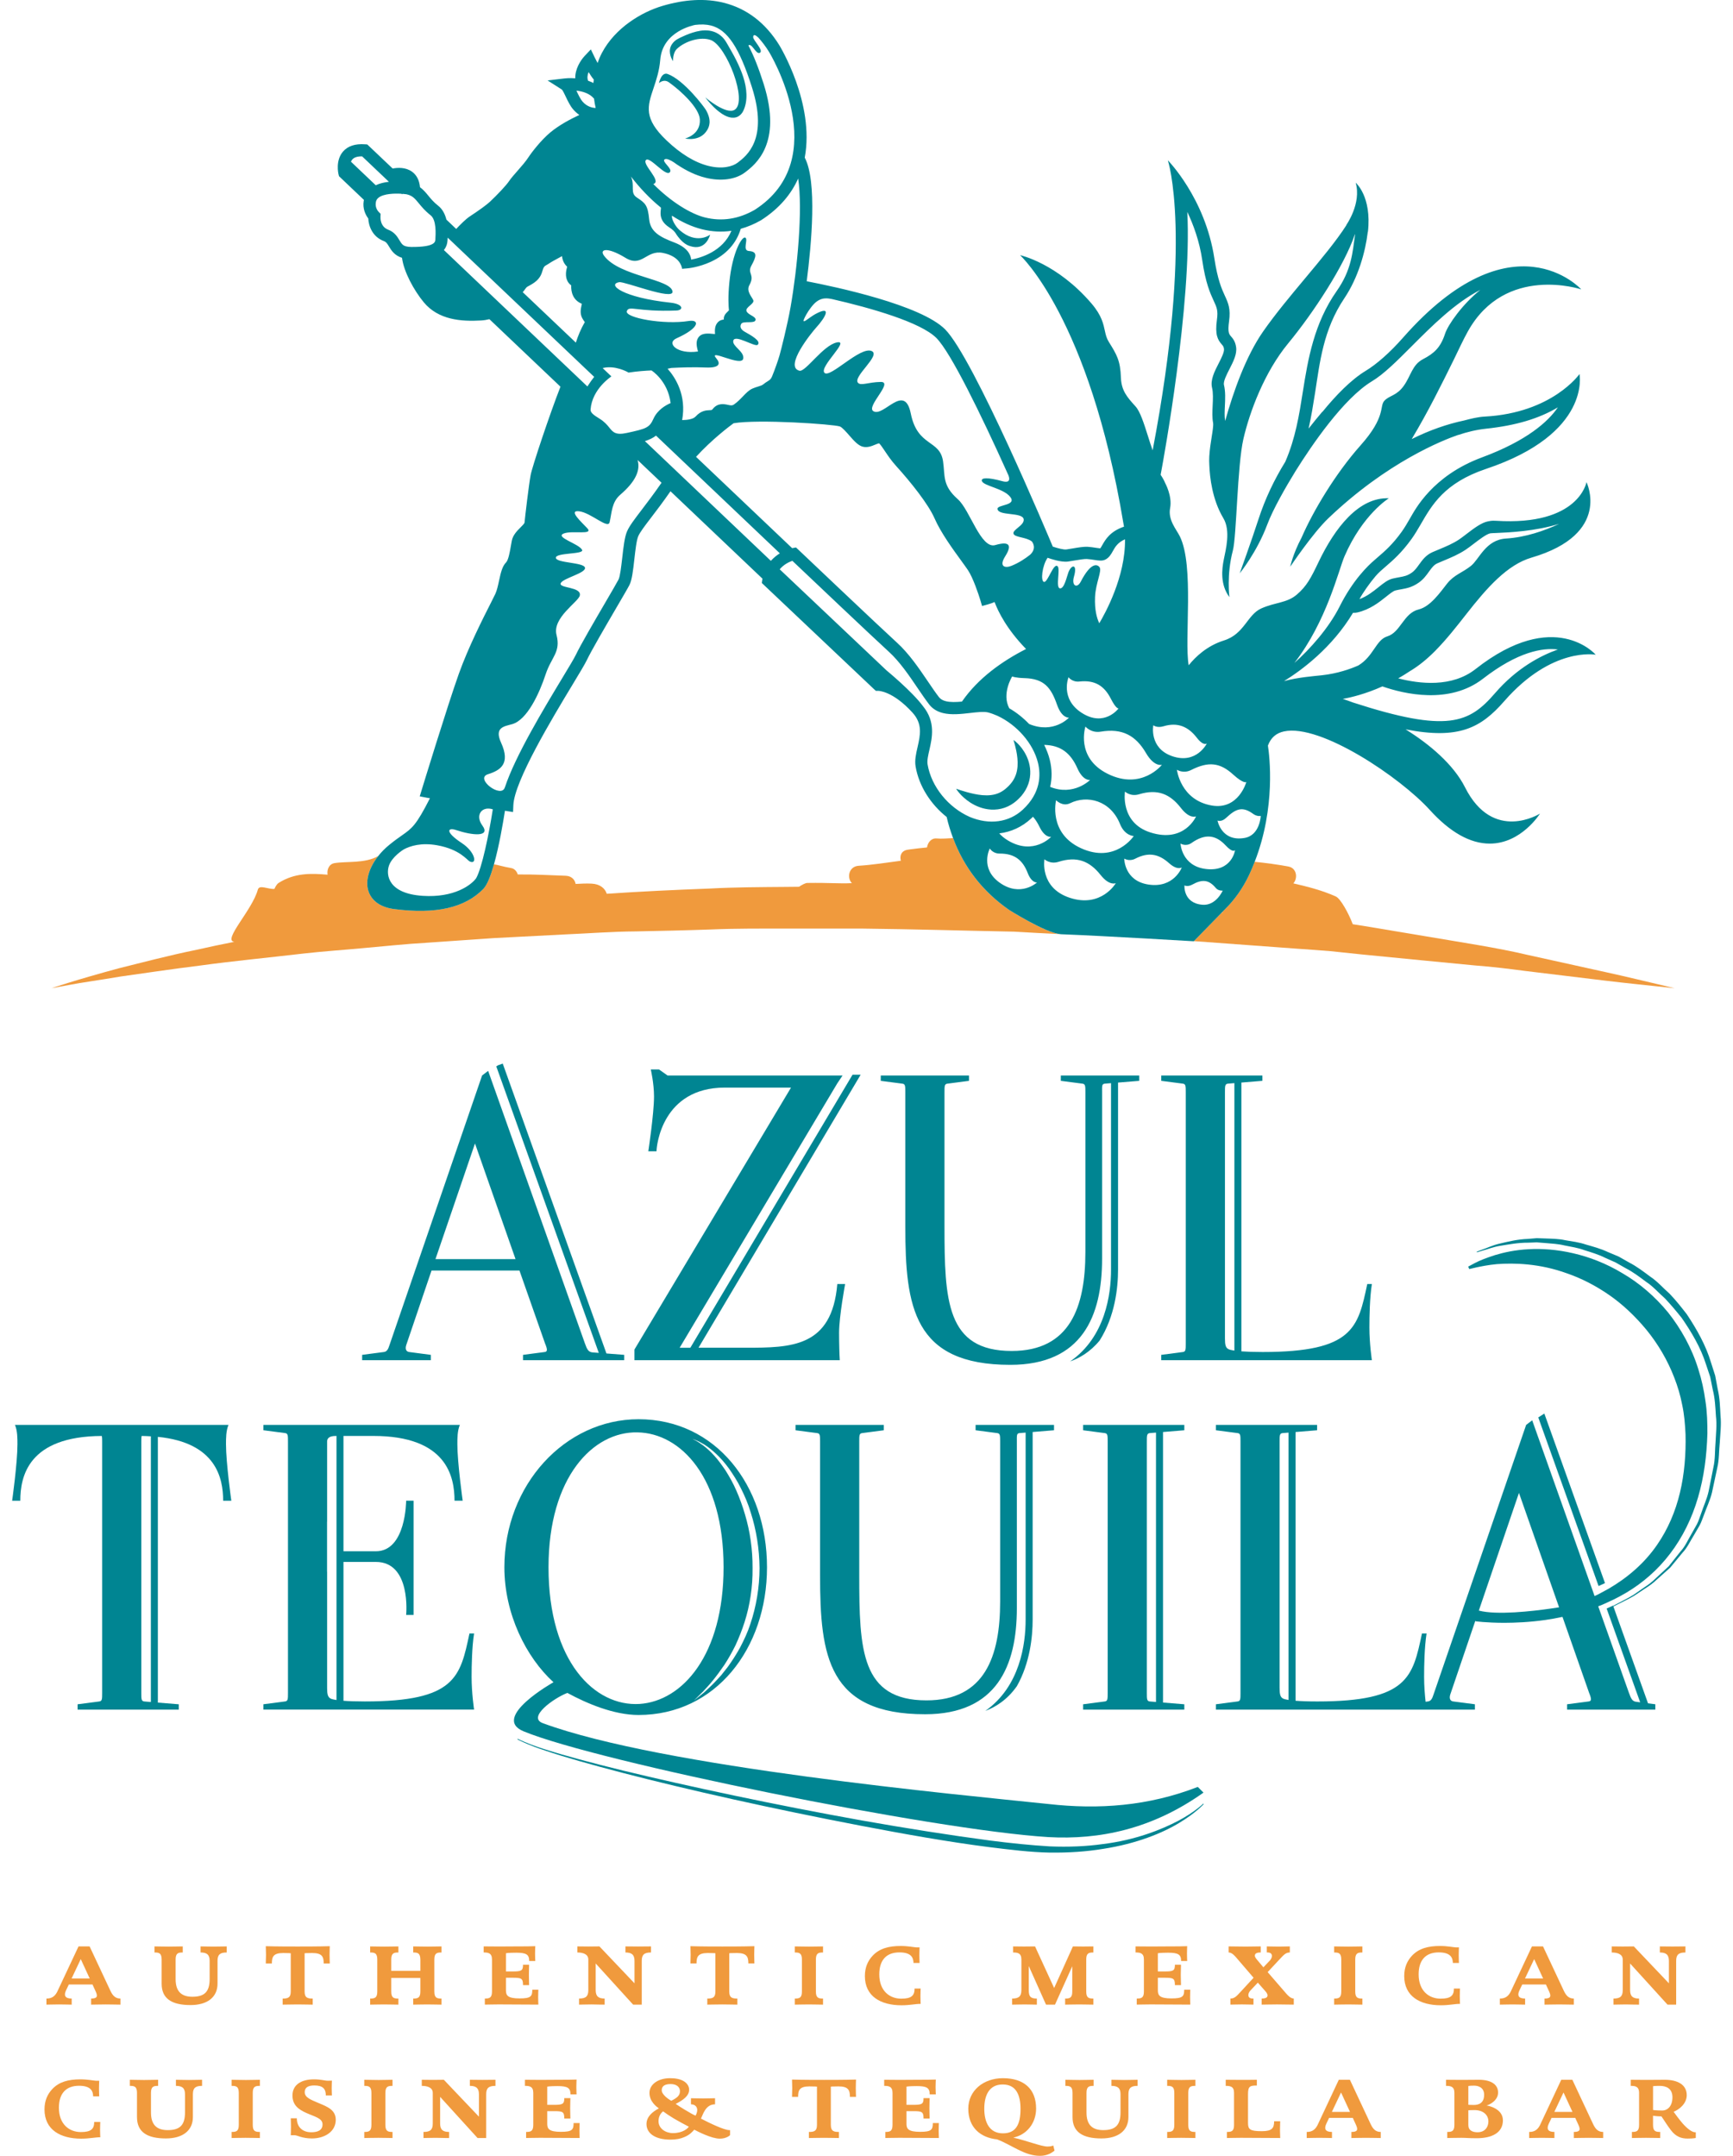 <?xml version="1.0" encoding="utf-8"?>
<!-- Generator: Adobe Illustrator 16.0.0, SVG Export Plug-In . SVG Version: 6.00 Build 0)  -->
<!DOCTYPE svg PUBLIC "-//W3C//DTD SVG 1.1//EN" "http://www.w3.org/Graphics/SVG/1.1/DTD/svg11.dtd">
<svg version="1.1" id="Layer_1" xmlns:x="http://ns.adobe.com/Extensibility/1.0/" xmlns:i="http://ns.adobe.com/AdobeIllustrator/10.0/" xmlns:graph="http://ns.adobe.com/Graphs/1.0/"
	 xmlns="http://www.w3.org/2000/svg" xmlns:xlink="http://www.w3.org/1999/xlink" xmlns:a="http://ns.adobe.com/AdobeSVGViewerExtensions/3.0/"
	 x="0px" y="0px" width="246px" height="306px" viewBox="0 0 246 306" enable-background="new 0 0 246 306" xml:space="preserve">
<g>
	<path fill="#F09A3D" d="M15.671,282.573l-2.95-6.298h-1.575l-3.043,6.479c-0.408,0.77-0.953,0.922-1.513,0.922v0.863
		c0.455,0,1.044-0.029,1.8-0.029c0.759,0,1.334,0.029,1.787,0.029v-0.863c-0.938,0-1.15-0.424-0.802-1.165l0.394-0.831h3.361
		l0.469,1.026c0.319,0.698,0.167,0.97-0.665,0.97v0.863c0.453,0,1.332-0.029,2.087-0.029c0.759,0,1.621,0.029,2.076,0.029v-0.863
		C16.415,283.677,16.021,283.313,15.671,282.573z M10.161,280.833l1.302-2.756l1.273,2.756H10.161z"/>
	<path fill="#F09A3D" d="M28.471,276.275v0.861c0.879,0,1.287,0.302,1.287,1.182v2.604c0,1.845-0.787,2.497-2.453,2.497
		c-1.53,0-2.376-0.727-2.376-2.497v-2.801c0-0.924,0.409-0.984,1.013-0.984v-0.861c-0.452,0-1.226,0.029-1.981,0.029
		c-0.758,0-1.576-0.029-2.029-0.029v0.861c0.605,0,1.013,0.061,1.013,0.984v3.452c0,2.12,1.439,3.027,4.103,3.027
		c2.393,0,3.831-1.12,3.831-3.042v-3.24c0-0.88,0.362-1.182,1.302-1.182v-0.861c-0.365,0-1.121,0.029-1.878,0.029
		C29.545,276.305,28.924,276.275,28.471,276.275z"/>
	<path fill="#F09A3D" d="M40.123,283.677v0.863c0.452,0,1.377-0.029,2.134-0.029c0.756,0,1.681,0.029,2.134,0.029v-0.863
		c-0.654,0-1.152-0.059-1.152-0.984v-5.447c0,0,0.228-0.033,1.092-0.033c1.421,0,1.619,0.56,1.619,1.486h0.863
		c0,0-0.031-0.788-0.031-1.243c0-0.452,0.031-1.212,0.031-1.212c-1.605,0.048-3.665,0.048-4.557,0.048c-0.894,0-3.058,0-4.527-0.048
		c0,0,0.03,0.849,0.03,1.212s-0.03,1.243-0.03,1.243h0.864c0-0.927,0.181-1.486,1.604-1.486c0.772,0,1.075,0.033,1.075,0.033v5.447
		C41.272,283.618,40.773,283.677,40.123,283.677z"/>
	<path fill="#F09A3D" d="M58.654,283.677v0.863c0.365,0,1.228-0.029,1.984-0.029c0.756,0,1.575,0.029,2.029,0.029v-0.863
		c-0.604,0-1.014-0.059-1.014-0.984v-4.571c0-0.924,0.409-0.984,1.014-0.984v-0.861c-0.363,0-1.226,0.029-1.982,0.029
		c-0.758,0-1.575-0.029-2.031-0.029v0.861c0.608,0,1.001,0.061,1.016,0.984v1.621h-4.132v-1.621c0-0.924,0.408-0.984,1.012-0.984
		v-0.861c-0.361,0-1.227,0.029-1.982,0.029c-0.757,0-1.575-0.029-2.027-0.029v0.861c0.604,0,1.013,0.061,1.013,0.984v4.571
		c0,0.926-0.409,0.984-1.013,0.984v0.863c0.361,0,1.226-0.029,1.982-0.029c0.758,0,1.574,0.029,2.027,0.029v-0.863
		c-0.604,0-1.012-0.059-1.012-0.984v-1.937h4.132v1.937C59.67,283.618,59.262,283.677,58.654,283.677z"/>
	<path fill="#F09A3D" d="M76.392,283.48c0-0.455,0.03-1.06,0.03-1.06h-0.861c0,0.954-0.213,1.239-1.803,1.239
		c-1.697,0-1.938-0.436-1.938-1.134v-1.801h0.925c1.255,0,1.497,0.062,1.497,1.045h0.863c0-0.364-0.029-0.834-0.029-1.439
		c0-0.604,0.029-1.09,0.029-1.452h-0.863c0,0.848-0.228,0.953-1.497,0.953h-0.925v-2.587c0,0,0.364-0.075,1.452-0.075
		c1.439,0,1.848,0.256,1.848,1.179h0.863c0,0-0.031-0.59-0.031-1.045c0-0.452,0.031-1.061,0.031-1.061
		c-0.711,0.032-1.515,0.032-2.346,0.032c-1.075,0-2.179,0.016-2.786,0.016c-0.756,0-1.739-0.016-2.195-0.016v0.861
		c0.606,0,1.182,0.061,1.182,0.984v4.571c0,0.926-0.409,0.984-1.015,0.984v0.863c0.363,0,1.226-0.029,1.983-0.029
		c2.163,0.015,3.527,0.015,5.616,0.029C76.422,284.54,76.392,283.933,76.392,283.48z"/>
	<path fill="#F09A3D" d="M92.413,276.275c-0.513,0-1.088,0.016-1.844,0.016c-0.757,0-1.333-0.016-1.788-0.016v0.861
		c0.864,0,1.287,0.302,1.287,1.182v3.194l-4.978-5.237c-0.456,0-0.804,0.016-1.561,0.016c-0.756,0-1.122-0.016-1.575-0.016v0.861
		c0.756,0,1.559,0.213,1.559,1.001v4.342c0,0.896-0.361,1.197-1.315,1.197v0.863c0.361,0,1.164-0.029,1.77-0.029
		c0.604,0,1.497,0.044,1.862,0.029v-0.863c-0.864,0-1.272-0.302-1.272-1.197v-3.781l5.314,5.842h1.226v-6.222
		c0-0.88,0.364-1.182,1.315-1.182V276.275z"/>
	<path fill="#F09A3D" d="M102.533,276.291c-0.892,0-3.058,0-4.524-0.048c0,0,0.03,0.849,0.03,1.212s-0.03,1.243-0.03,1.243h0.862
		c0-0.927,0.182-1.486,1.605-1.486c0.77,0,1.075,0.033,1.075,0.033v5.447c0,0.926-0.5,0.984-1.151,0.984v0.863
		c0.453,0,1.377-0.029,2.133-0.029c0.758,0,1.682,0.029,2.135,0.029v-0.863c-0.651,0-1.15-0.059-1.15-0.984v-5.447
		c0,0,0.227-0.033,1.091-0.033c1.421,0,1.62,0.56,1.62,1.486h0.86c0,0-0.029-0.788-0.029-1.243c0-0.452,0.029-1.212,0.029-1.212
		C105.486,276.291,103.426,276.291,102.533,276.291z"/>
	<path fill="#F09A3D" d="M112.821,283.677v0.863c0.362,0,1.226-0.029,1.982-0.029c0.757,0,1.574,0.029,2.027,0.029v-0.863
		c-0.605,0-1.013-0.059-1.013-0.984v-4.571c0-0.924,0.408-0.984,1.013-0.984v-0.861c-0.363,0-1.226,0.029-1.983,0.029
		c-0.756,0-1.575-0.029-2.027-0.029v0.861c0.605,0,1.013,0.061,1.013,0.984v4.571C113.834,283.618,113.427,283.677,112.821,283.677z
		"/>
	<path fill="#F09A3D" d="M130.688,284.434c0,0-0.031-0.648-0.031-1.105c0-0.454,0.031-1.073,0.031-1.073h-0.863
		c0,1.012-0.454,1.438-1.894,1.438c-1.664,0-3.116-1.12-3.116-3.452c0-2.013,0.997-3.118,2.859-3.118c1.771,0,1.984,0.848,2,1.5
		h0.861c0,0-0.03-0.621-0.03-1.079c0-0.452,0.03-1.134,0.03-1.134h-0.468c-0.349-0.014-1.15-0.196-2.213-0.196
		c-1.693,0-3.012,0.35-3.979,1.378c-0.695,0.742-1.104,1.666-1.104,2.892c0,2.875,2.238,4.147,5.206,4.147
		C129.188,284.631,130.021,284.417,130.688,284.434z"/>
	<path fill="#F09A3D" d="M151.195,283.677v0.863c0.365,0,1.227-0.029,1.984-0.029c0.756,0,1.572,0.029,2.028,0.029v-0.863
		c-0.606,0-1.016-0.059-1.016-0.984v-4.571c0-0.924,0.409-0.984,1.016-0.984v-0.861c-0.456,0-0.697,0.016-1.455,0.016
		c-0.756,0-0.997-0.016-1.452-0.016l-2.664,5.903l-2.71-5.903c-0.589,0-0.802,0.016-1.559,0.016c-0.759,0-1.105-0.016-1.559-0.016
		v0.861c0.604,0,1.179,0.061,1.179,0.984v4.345c0,0.893-0.362,1.211-1.314,1.211v0.863c0.451,0,1.012-0.029,1.771-0.029
		c0.756,0,1.286,0.029,1.739,0.029v-0.863c-0.938,0-1.148-0.318-1.148-1.211v-3.404l2.45,5.479h1.272l2.453-5.451v3.604
		C152.211,283.618,151.802,283.677,151.195,283.677z"/>
	<path fill="#F09A3D" d="M168.933,283.48c0-0.455,0.029-1.06,0.029-1.06h-0.864c0,0.954-0.212,1.239-1.801,1.239
		c-1.695,0-1.937-0.436-1.937-1.134v-1.801h0.923c1.256,0,1.496,0.062,1.496,1.045h0.865c0-0.364-0.033-0.834-0.033-1.439
		c0-0.604,0.033-1.09,0.033-1.452h-0.865c0,0.848-0.226,0.953-1.496,0.953h-0.923v-2.587c0,0,0.362-0.075,1.453-0.075
		c1.438,0,1.847,0.256,1.847,1.179h0.862c0,0-0.031-0.59-0.031-1.045c0-0.452,0.031-1.061,0.031-1.061
		c-0.712,0.032-1.514,0.032-2.346,0.032c-1.075,0-2.18,0.016-2.786,0.016c-0.756,0-1.74-0.016-2.194-0.016v0.861
		c0.604,0,1.182,0.061,1.182,0.984v4.571c0,0.926-0.408,0.984-1.017,0.984v0.863c0.364,0,1.228-0.029,1.984-0.029
		c2.163,0.015,3.527,0.015,5.616,0.029C168.962,284.54,168.933,283.933,168.933,283.48z"/>
	<path fill="#F09A3D" d="M182.59,282.981l-2.646-3.058l1.664-1.786c0.607-0.635,0.879-1.001,1.483-1.001v-0.861
		c-0.453,0-0.862,0.029-1.618,0.029c-0.758,0-1.196-0.029-1.651-0.029v0.861c0.484-0.03,0.727,0.152,0.727,0.499
		c0,0.244-0.151,0.468-0.271,0.621l-0.939,0.984l-0.816-0.97c-0.152-0.182-0.395-0.437-0.395-0.68c0-0.303,0.258-0.455,0.832-0.455
		v-0.861c-0.453,0-1.406,0.029-2.163,0.029c-0.76,0-1.938-0.029-2.393-0.029v0.861c0.455,0,0.863,0.469,1.059,0.698l2.483,2.891
		l-1.802,1.952c-0.606,0.65-0.877,0.999-1.482,0.999v0.863c0.453,0,0.862-0.029,1.617-0.029c0.759,0,1.198,0.029,1.652,0.029v-0.863
		c-0.484,0.03-0.727-0.152-0.727-0.499c0-0.244,0.152-0.471,0.272-0.621l1.073-1.136l0.986,1.12c0.166,0.185,0.392,0.44,0.392,0.684
		c0,0.3-0.258,0.452-0.833,0.452v0.863c0.456,0,1.41-0.029,2.167-0.029c0.756,0,1.936,0.029,2.391,0.029v-0.863
		C183.196,283.677,182.789,283.191,182.59,282.981z"/>
	<path fill="#F09A3D" d="M189.381,283.677v0.863c0.363,0,1.227-0.029,1.982-0.029c0.757,0,1.576,0.029,2.027,0.029v-0.863
		c-0.604,0-1.012-0.059-1.012-0.984v-4.571c0-0.924,0.408-0.984,1.012-0.984v-0.861c-0.361,0-1.226,0.029-1.98,0.029
		c-0.758,0-1.575-0.029-2.029-0.029v0.861c0.605,0,1.014,0.061,1.014,0.984v4.571C190.395,283.618,189.986,283.677,189.381,283.677z
		"/>
	<path fill="#F09A3D" d="M207.218,283.328c0-0.454,0.029-1.073,0.029-1.073h-0.861c0,1.012-0.456,1.438-1.895,1.438
		c-1.663,0-3.116-1.12-3.116-3.452c0-2.013,0.998-3.118,2.859-3.118c1.771,0,1.983,0.848,2,1.5h0.862c0,0-0.03-0.621-0.03-1.079
		c0-0.452,0.03-1.134,0.03-1.134h-0.469c-0.349-0.014-1.15-0.196-2.213-0.196c-1.693,0-3.011,0.35-3.98,1.378
		c-0.693,0.742-1.104,1.666-1.104,2.892c0,2.875,2.241,4.147,5.207,4.147c1.211,0,2.042-0.214,2.709-0.197
		C207.247,284.434,207.218,283.785,207.218,283.328z"/>
	<path fill="#F09A3D" d="M215.687,282.512l0.395-0.831h3.361l0.47,1.026c0.316,0.698,0.166,0.97-0.666,0.97v0.863
		c0.453,0,1.33-0.029,2.086-0.029c0.759,0,1.619,0.029,2.075,0.029v-0.863c-0.681,0-1.073-0.363-1.423-1.104l-2.952-6.298h-1.572
		l-3.043,6.479c-0.408,0.77-0.954,0.922-1.514,0.922v0.863c0.453,0,1.044-0.029,1.801-0.029c0.758,0,1.332,0.029,1.785,0.029v-0.863
		C215.552,283.677,215.338,283.253,215.687,282.512z M217.776,278.077l1.271,2.756h-2.573L217.776,278.077z"/>
	<path fill="#F09A3D" d="M232.664,284.54v-0.863c-0.863,0-1.272-0.302-1.272-1.197v-3.781l5.313,5.842h1.227v-6.222
		c0-0.88,0.366-1.182,1.317-1.182v-0.861c-0.514,0-1.09,0.016-1.847,0.016s-1.331-0.016-1.787-0.016v0.861
		c0.863,0,1.288,0.302,1.288,1.182v3.194l-4.98-5.237c-0.455,0-0.801,0.016-1.561,0.016c-0.756,0-1.12-0.016-1.571-0.016v0.861
		c0.756,0,1.557,0.213,1.557,1.001v4.342c0,0.896-0.362,1.197-1.316,1.197v0.863c0.362,0,1.165-0.029,1.771-0.029
		C231.407,284.511,232.299,284.555,232.664,284.54z"/>
	<path fill="#F09A3D" d="M13.373,301.186c0,1.013-0.456,1.439-1.893,1.439c-1.664,0-3.119-1.119-3.119-3.451
		c0-2.013,0.999-3.119,2.86-3.119c1.772,0,1.985,0.848,1.999,1.5h0.863c0,0-0.031-0.621-0.031-1.077
		c0-0.454,0.031-1.135,0.031-1.135h-0.47c-0.348-0.016-1.149-0.197-2.209-0.197c-1.696,0-3.014,0.349-3.982,1.377
		c-0.697,0.743-1.106,1.667-1.106,2.893c0,2.875,2.24,4.147,5.208,4.147c1.212,0,2.044-0.212,2.711-0.196
		c0,0-0.031-0.649-0.031-1.106c0-0.454,0.031-1.074,0.031-1.074H13.373z"/>
	<path fill="#F09A3D" d="M24.973,295.206v0.864c0.877,0,1.288,0.303,1.288,1.18v2.604c0,1.846-0.789,2.496-2.455,2.496
		c-1.528,0-2.375-0.726-2.375-2.496v-2.802c0-0.923,0.408-0.982,1.014-0.982v-0.864c-0.454,0-1.227,0.031-1.984,0.031
		c-0.755,0-1.573-0.031-2.027-0.031v0.864c0.604,0,1.013,0.06,1.013,0.982v3.452c0,2.12,1.438,3.027,4.103,3.027
		c2.392,0,3.832-1.121,3.832-3.042v-3.24c0-0.877,0.362-1.18,1.302-1.18v-0.864c-0.365,0-1.121,0.031-1.88,0.031
		C26.047,295.237,25.426,295.206,24.973,295.206z"/>
	<path fill="#F09A3D" d="M32.882,295.206v0.864c0.605,0,1.014,0.06,1.014,0.982v4.572c0,0.925-0.409,0.984-1.014,0.984v0.862
		c0.362,0,1.226-0.029,1.983-0.029c0.757,0,1.574,0.029,2.027,0.029v-0.862c-0.604,0-1.013-0.06-1.013-0.984v-4.572
		c0-0.923,0.409-0.982,1.013-0.982v-0.864c-0.362,0-1.226,0.031-1.982,0.031C34.153,295.237,33.334,295.206,32.882,295.206z"/>
	<path fill="#F09A3D" d="M45.255,298.522c-1.121-0.484-2-0.788-2-1.561c0-0.619,0.423-0.95,1.364-0.95
		c1.196,0,1.633,0.466,1.633,1.421h0.864c0,0-0.03-0.591-0.03-1.045c0-0.453,0.03-1.061,0.03-1.061s-0.243,0.016-0.56,0.016
		c-0.485,0-0.956-0.197-1.985-0.197c-1.875,0-3.057,0.817-3.057,2.287c0,1.422,0.939,2.013,1.937,2.468
		c1.242,0.56,2.332,0.757,2.332,1.633c0,0.878-0.726,1.122-1.634,1.122c-0.97,0-2.015-0.546-2.015-1.983h-0.861
		c0,0,0.029,0.74,0.029,1.194c0,0.456-0.029,1.212-0.029,1.212s0.272,0,0.56,0c0.378,0,1.03,0.454,2.452,0.454
		c1.802,0,3.376-0.968,3.376-2.647C47.661,299.474,46.451,299.021,45.255,298.522z"/>
	<path fill="#F09A3D" d="M51.709,295.206v0.864c0.604,0,1.013,0.06,1.013,0.982v4.572c0,0.925-0.409,0.984-1.013,0.984v0.862
		c0.362,0,1.225-0.029,1.982-0.029c0.758,0,1.575,0.029,2.028,0.029v-0.862c-0.605,0-1.013-0.06-1.013-0.984v-4.572
		c0-0.923,0.408-0.982,1.013-0.982v-0.864c-0.362,0-1.227,0.031-1.983,0.031C52.979,295.237,52.162,295.206,51.709,295.206z"/>
	<path fill="#F09A3D" d="M66.697,295.206v0.864c0.863,0,1.288,0.303,1.288,1.18v3.193l-4.981-5.237c-0.453,0-0.8,0.017-1.559,0.017
		c-0.755,0-1.12-0.017-1.573-0.017v0.864c0.755,0,1.559,0.212,1.559,0.999v4.343c0,0.895-0.363,1.197-1.318,1.197v0.862
		c0.364,0,1.165-0.029,1.772-0.029c0.604,0,1.498,0.045,1.861,0.029v-0.862c-0.863,0-1.271-0.303-1.271-1.197v-3.782l5.313,5.842
		h1.226v-6.222c0-0.877,0.365-1.18,1.316-1.18v-0.864c-0.513,0-1.088,0.017-1.844,0.017
		C67.727,295.223,67.153,295.206,66.697,295.206z"/>
	<path fill="#F09A3D" d="M81.421,301.353c0,0.954-0.214,1.24-1.803,1.24c-1.697,0-1.938-0.436-1.938-1.135v-1.8h0.925
		c1.255,0,1.498,0.061,1.498,1.043h0.863c0-0.363-0.03-0.835-0.03-1.436c0-0.607,0.03-1.093,0.03-1.456h-0.863
		c0,0.849-0.228,0.955-1.498,0.955H77.68v-2.587c0,0,0.364-0.076,1.453-0.076c1.439,0,1.847,0.256,1.847,1.179h0.864
		c0,0-0.032-0.591-0.032-1.045c0-0.453,0.032-1.059,0.032-1.059c-0.712,0.029-1.515,0.029-2.347,0.029
		c-1.075,0-2.179,0.017-2.785,0.017c-0.756,0-1.741-0.017-2.195-0.017v0.864c0.606,0,1.181,0.06,1.181,0.982v4.572
		c0,0.925-0.409,0.984-1.016,0.984v0.862c0.365,0,1.226-0.029,1.984-0.029c2.163,0.016,3.526,0.016,5.615,0.029
		c0,0-0.029-0.607-0.029-1.061s0.029-1.059,0.029-1.059H81.421z"/>
	<path fill="#F09A3D" d="M99.503,300.718c0.287-0.59,0.651-2.029,1.999-2.029v-0.863c-0.455,0-0.924,0.03-1.681,0.03
		c-0.758,0-1.286-0.03-1.741-0.03v0.863c0.651,0,0.893,0.438,0.893,0.804c0,0.299-0.12,0.589-0.242,0.802
		c-0.21-0.075-0.88-0.439-1.545-0.849c-0.452-0.286-0.938-0.576-1.271-0.817c1.062-0.547,1.908-1.134,1.908-2.014
		c0-0.544-0.348-0.969-0.787-1.225c-0.515-0.288-1.149-0.41-1.923-0.41c-1.649,0-2.92,0.849-2.92,2.09s1.014,1.966,1.332,2.196
		c-0.907,0.482-1.755,1.178-1.755,2.225c0,1.285,1.182,2.209,3.391,2.209c0.832,0,1.467-0.137,1.952-0.349
		c0.835-0.333,1.211-0.818,1.44-1.061c0.468,0.242,2.436,1.272,3.618,1.272c0.998,0,1.466-0.5,1.466-0.5v-0.712
		c-0.043,0.015-0.075,0-0.119,0C102.834,302.351,100.896,301.443,99.503,300.718z M95.206,295.812c0.771,0,1.315,0.379,1.315,1.018
		c0,0.634-0.44,0.953-1.239,1.36c-0.44-0.258-1.349-0.892-1.349-1.5C93.933,296.055,94.433,295.812,95.206,295.812z M95.522,302.775
		c-1.03,0-2.045-0.635-2.045-1.696c0-0.649,0.289-1.121,0.651-1.393c0.228,0.18,0.849,0.607,1.605,1.061
		c0.697,0.409,1.439,0.803,2.045,1.119C97.642,302.093,96.945,302.775,95.522,302.775z"/>
	<path fill="#F09A3D" d="M116.954,295.223c-0.894,0-3.059,0-4.526-0.046c0,0,0.029,0.847,0.029,1.211s-0.029,1.242-0.029,1.242
		h0.862c0-0.925,0.182-1.485,1.605-1.485c0.772,0,1.075,0.033,1.075,0.033v5.447c0,0.925-0.5,0.984-1.149,0.984v0.862
		c0.451,0,1.375-0.029,2.133-0.029c0.756,0,1.681,0.029,2.135,0.029v-0.862c-0.652,0-1.152-0.06-1.152-0.984v-5.447
		c0,0,0.227-0.033,1.092-0.033c1.42,0,1.618,0.561,1.618,1.485h0.864c0,0-0.031-0.788-0.031-1.242c0-0.453,0.031-1.211,0.031-1.211
		C119.905,295.223,117.845,295.223,116.954,295.223z"/>
	<path fill="#F09A3D" d="M132.415,301.353c0,0.954-0.212,1.24-1.803,1.24c-1.694,0-1.937-0.436-1.937-1.135v-1.8h0.923
		c1.256,0,1.499,0.061,1.499,1.043h0.863c0-0.363-0.03-0.835-0.03-1.436c0-0.607,0.03-1.093,0.03-1.456h-0.863
		c0,0.849-0.229,0.955-1.499,0.955h-0.923v-2.587c0,0,0.362-0.076,1.452-0.076c1.438,0,1.846,0.256,1.846,1.179h0.865
		c0,0-0.033-0.591-0.033-1.045c0-0.453,0.033-1.059,0.033-1.059c-0.711,0.029-1.515,0.029-2.346,0.029
		c-1.076,0-2.181,0.017-2.787,0.017c-0.757,0-1.739-0.017-2.194-0.017v0.864c0.607,0,1.182,0.06,1.182,0.982v4.572
		c0,0.925-0.409,0.984-1.015,0.984v0.862c0.364,0,1.225-0.029,1.983-0.029c2.163,0.016,3.525,0.016,5.613,0.029
		c0,0-0.028-0.607-0.028-1.061s0.028-1.059,0.028-1.059H132.415z"/>
	<path fill="#F09A3D" d="M148.693,304.683c-0.849,0-2.951-0.832-4.857-1.272c1.861-0.377,3.238-1.998,3.238-4.117
		c0-2.771-1.711-4.313-4.709-4.313c-2.813,0-4.916,1.801-4.916,4.327c0,2.666,1.724,4.118,4.1,4.361
		c2.12,0.818,3.875,2.332,6.07,2.332c1.12,0,1.741-0.485,2.073-0.742l-0.182-0.728C149.511,304.53,149.27,304.683,148.693,304.683z
		 M139.719,299.325c0-1.923,0.693-3.453,2.616-3.453c1.909,0,2.528,1.5,2.528,3.482c0,2.227-0.68,3.452-2.498,3.452
		C140.461,302.807,139.719,301.261,139.719,299.325z"/>
	<path fill="#F09A3D" d="M157.77,295.206v0.864c0.878,0,1.288,0.303,1.288,1.18v2.604c0,1.846-0.789,2.496-2.453,2.496
		c-1.53,0-2.377-0.726-2.377-2.496v-2.802c0-0.923,0.408-0.982,1.014-0.982v-0.864c-0.454,0-1.226,0.031-1.982,0.031
		c-0.758,0-1.574-0.031-2.028-0.031v0.864c0.604,0,1.014,0.06,1.014,0.982v3.452c0,2.12,1.438,3.027,4.103,3.027
		c2.395,0,3.831-1.121,3.831-3.042v-3.24c0-0.877,0.361-1.18,1.302-1.18v-0.864c-0.364,0-1.12,0.031-1.88,0.031
		C158.844,295.237,158.223,295.206,157.77,295.206z"/>
	<path fill="#F09A3D" d="M165.681,295.206v0.864c0.603,0,1.012,0.06,1.012,0.982v4.572c0,0.925-0.409,0.984-1.012,0.984v0.862
		c0.36,0,1.225-0.029,1.981-0.029c0.758,0,1.574,0.029,2.028,0.029v-0.862c-0.605,0-1.014-0.06-1.014-0.984v-4.572
		c0-0.923,0.408-0.982,1.014-0.982v-0.864c-0.363,0-1.227,0.031-1.983,0.031C166.949,295.237,166.132,295.206,165.681,295.206z"/>
	<path fill="#F09A3D" d="M180.864,301.096c0,0.983-0.316,1.407-1.756,1.407c-1.708,0-1.952-0.271-1.952-1.18v-4.087
		c0-1.135,0.305-1.213,1.256-1.213v-0.817c-0.878,0.017-1.618,0.017-2.225,0.017c-0.757,0-1.74-0.017-2.195-0.017v0.864
		c0.606,0,1.181,0.06,1.181,0.982v4.572c0,0.925-0.408,0.984-1.014,0.984v0.862c0.363,0,1.226-0.029,1.982-0.029
		c2.166,0.016,3.497,0.016,5.587,0.029c0,0-0.032-0.741-0.032-1.196c0-0.451,0.032-1.18,0.032-1.18H180.864z"/>
	<path fill="#F09A3D" d="M194.569,301.506l-2.95-6.3h-1.576l-3.042,6.479c-0.408,0.771-0.954,0.924-1.513,0.924v0.862
		c0.453,0,1.045-0.029,1.801-0.029c0.758,0,1.332,0.029,1.785,0.029v-0.862c-0.938,0-1.148-0.425-0.803-1.166l0.395-0.832h3.362
		l0.468,1.028c0.318,0.697,0.166,0.97-0.666,0.97v0.862c0.454,0,1.332-0.029,2.089-0.029c0.758,0,1.619,0.029,2.074,0.029v-0.862
		C195.313,302.609,194.92,302.246,194.569,301.506z M189.06,299.765l1.302-2.756l1.271,2.756H189.06z"/>
	<path fill="#F09A3D" d="M211.005,298.854c0.395-0.074,1.649-0.696,1.649-1.831c0-1.195-1.06-1.817-2.708-1.817
		c-1.241,0-1.878,0.017-2.481,0.017c-0.759,0-1.741-0.017-2.197-0.017v0.864c0.605,0,1.183,0.06,1.183,0.982v4.572
		c0,0.925-0.409,0.984-1.016,0.984v0.862c0.365,0,1.227-0.029,1.984-0.029c0.756,0,0.922,0.059,2.21,0.059
		c2.149,0,3.709-0.771,3.709-2.542C213.338,299.279,211.233,298.869,211.005,298.854z M208.432,296.102c0,0,0.076-0.063,0.818-0.063
		c0.696,0,1.422,0.335,1.422,1.288c0,1.211-0.787,1.454-1.481,1.454c-0.578,0-0.759-0.03-0.759-0.03V296.102z M209.765,302.655
		c-0.728,0-1.333-0.244-1.333-1.016v-2.104c0,0,0.364-0.028,0.863-0.028c1.407,0,1.983,0.846,1.983,1.572
		C211.278,302.065,210.644,302.655,209.765,302.655z"/>
	<path fill="#F09A3D" d="M226.147,301.506l-2.951-6.3h-1.575l-3.041,6.479c-0.409,0.771-0.955,0.924-1.516,0.924v0.862
		c0.457,0,1.046-0.029,1.802-0.029c0.759,0,1.334,0.029,1.786,0.029v-0.862c-0.936,0-1.149-0.425-0.802-1.166l0.393-0.832h3.361
		l0.469,1.028c0.32,0.697,0.168,0.97-0.665,0.97v0.862c0.453,0,1.333-0.029,2.088-0.029c0.758,0,1.62,0.029,2.074,0.029v-0.862
		C226.891,302.609,226.496,302.246,226.147,301.506z M220.639,299.765l1.301-2.756l1.272,2.756H220.639z"/>
	<path fill="#F09A3D" d="M240.628,302.655c-0.452,0-1.149-0.532-1.771-1.243c-0.591-0.694-0.998-1.271-1.286-1.664
		c0.787-0.316,1.862-1.149,1.862-2.361c0-1.409-1.181-2.181-3.118-2.181c-1.468,0-2.029,0.017-2.636,0.017
		c-0.755,0-1.739-0.017-2.195-0.017v0.864c0.605,0,1.184,0.06,1.184,0.982v4.572c0,0.925-0.409,0.984-1.017,0.984v0.862
		c0.365,0,1.226-0.029,1.984-0.029c0.758,0,1.574,0.029,2.028,0.029v-0.862c-0.604,0-1.015-0.06-1.015-0.984v-1.317
		c0,0,0.214,0.045,0.364,0.045c0.317,0.047,0.832,0.047,0.832,0.047c0.682,1.013,0.789,1.226,1.348,1.966
		c0.709,0.938,1.498,1.184,2.361,1.184c0.894,0,1.165-0.091,1.165-0.091v-0.803C240.719,302.655,240.642,302.655,240.628,302.655z
		 M235.95,299.567c-0.377,0-0.892-0.017-1.302-0.075v-3.377c0,0,0.273-0.045,0.953-0.045c0.848,0,1.801,0.317,1.801,1.618
		C237.402,298.946,236.723,299.567,235.95,299.567z"/>
	<path fill="#F09A3D" d="M150.47,132.588c-2.125-0.212-7.228-3.432-7.228-3.432c-3.767-2.624-6.418-6.054-7.955-10.195
		c-0.78,0.036-1.608,0.118-2.325,0.051c-0.771-0.072-1.275,0.58-1.372,1.275c-0.785,0.081-1.574,0.156-2.357,0.27
		c-0.006-0.004-0.021-0.004-0.024-0.004c0,0.004,0.002,0.004,0.002,0.006c-0.126,0.019-0.249,0.034-0.371,0.053
		c-0.92,0.146-1.153,0.881-0.964,1.564c-1.993,0.257-3.977,0.584-5.988,0.713c-1.404,0.088-1.71,1.692-0.966,2.464
		c-1.855,0.1-2.951-0.074-6.333-0.025c-0.255,0.001-0.763,0.265-1.165,0.541c-0.621,0.006-1.246,0.012-1.866,0.019
		c-3.629,0.032-7.246,0.039-10.828,0.234c-4.941,0.186-9.815,0.417-14.601,0.739c-0.232-0.738-0.924-1.376-2.14-1.438
		c-0.666-0.037-1.612,0-2.278,0.044c-0.104-0.605-0.583-1.132-1.407-1.159c-2.272-0.077-4.544-0.218-6.806-0.184
		c-0.131-0.4-0.415-0.822-0.95-0.912c-1.11-0.189-1.878-0.45-2.429-0.531c-0.448,1.589-0.958,2.923-1.506,3.486
		c-2.614,2.693-6.757,3.63-12.666,2.866c-0.283-0.037-0.544-0.087-0.786-0.148c-2.021-0.506-2.683-1.757-2.897-2.509
		c-0.41-1.447,0.146-3.246,1.413-4.857c-1.919,1.067-4.412,0.708-6.187,0.993c-0.791,0.126-1.107,0.93-0.99,1.645
		c-2.368-0.219-4.706-0.255-6.948,1.167c-0.28,0.179-0.49,0.598-0.597,0.851c-0.912,0.069-2.149-0.658-2.357,0.107
		c-0.789,2.901-5.013,7.173-3.362,7.4l0.049-0.003c-1.82,0.361-3.587,0.727-5.24,1.106c-4.342,0.883-8.076,1.897-11.16,2.651
		c-6.145,1.66-9.575,2.83-9.575,2.83s0.892-0.163,2.565-0.472c1.667-0.325,4.146-0.658,7.266-1.189
		c3.144-0.433,6.938-1.021,11.315-1.559c4.364-0.604,9.317-1.081,14.699-1.707c2.69-0.304,5.512-0.492,8.42-0.764
		c2.907-0.248,5.901-0.586,9.004-0.761c3.097-0.21,6.275-0.431,9.523-0.658c3.253-0.166,6.573-0.339,9.956-0.515
		c3.375-0.143,6.807-0.416,10.288-0.437c3.483-0.069,7.005-0.147,10.555-0.272c3.545-0.151,7.127-0.126,10.718-0.124
		c3.593,0,7.2-0.002,10.807-0.002c7.216,0.079,14.427,0.299,21.533,0.436C146.141,132.373,148.309,132.483,150.47,132.588z"/>
	<path fill="#F09A3D" d="M237.726,140.268c0,0-0.882-0.208-2.536-0.599c-1.655-0.381-4.077-0.984-7.18-1.665
		c-3.103-0.688-6.871-1.514-11.194-2.47c-4.315-1.024-9.257-1.751-14.636-2.669c-2.687-0.45-5.493-0.916-8.39-1.4
		c-0.58-0.091-1.18-0.188-1.766-0.281c-0.595-1.581-1.741-3.638-2.398-3.934c-1.975-0.883-3.934-1.373-6.03-1.863
		c0.662-0.748,0.47-2.173-0.688-2.387c-1.595-0.301-3.198-0.509-4.808-0.676c-0.252,0.646-0.521,1.294-0.831,1.943
		c-0.866,1.814-2.001,3.427-3.376,4.786l-0.438,0.449l0.184,0.034c-0.074,0-0.148,0.004-0.223,0.005l-3.944,4.044
		c5.096,0.374,10.047,0.736,14.798,1.085c1.551,0.116,3.079,0.203,4.58,0.338c1.501,0.159,2.979,0.312,4.434,0.465
		c2.907,0.285,5.72,0.556,8.418,0.824c2.703,0.255,5.291,0.505,7.754,0.748c2.472,0.182,4.802,0.479,6.986,0.766
		c4.384,0.533,8.205,0.995,11.354,1.375c3.149,0.381,5.638,0.618,7.329,0.807C236.825,140.174,237.726,140.268,237.726,140.268z"/>
	<path fill="#008592" d="M90.061,193.07h29.146c-0.05-0.761-0.099-2.326-0.099-3.893c0-2.322,0.858-6.921,0.858-6.921h-1.11
		c-0.762,8.991-6.518,9.043-13.084,9.043h-6.619l23.019-38.756h-1.153L97.996,191.3h-1.518l22.378-37.531l0.746-1.113H94.76
		l-1.213-0.856h-1.166c0,0,0.457,1.969,0.457,3.84c0,2.424-0.808,7.776-0.808,7.776h1.163c0-0.807,0.806-9.042,9.701-9.042h9.391
		l-22.224,37.179V193.07z"/>
	<path fill="#008592" d="M77.323,191.905l-3.08,0.404v0.761h11.128h1.055h2.181v-0.761l-2.523-0.197l-14.72-41.145l-0.667,0.239
		l-0.249,0.159l14.55,40.664l-0.905-0.07c-0.556-0.054-0.759-0.406-1.062-1.267L69.293,152l-0.86,0.655l-13.135,38.239
		c-0.2,0.658-0.399,0.96-0.807,1.011l-3.084,0.404v0.761h9.751v-0.761l-3.078-0.404c-0.406-0.051-0.613-0.403-0.406-1.011
		l3.582-10.554h12.481l3.634,10.352C77.728,191.553,77.728,191.854,77.323,191.905z M61.814,178.723l5.611-16.418l5.756,16.418
		H61.814z"/>
	<path fill="#008592" d="M194.084,182.257c-1.312,6.164-1.968,9.648-14.848,9.648c-1.297,0-2.275-0.037-3.021-0.093v-38.154
		l2.983-0.244v-0.759h-14.361v0.759l3.082,0.402c0.401,0.052,0.401,0.355,0.401,1.213v35.663c0,0.86,0,1.162-0.401,1.213
		l-3.082,0.404v0.761h29.903c0,0-0.353-2.326-0.353-4.649c0-1.616,0.052-4.29,0.353-6.164H194.084z M175.223,191.707
		c-0.421-0.062-0.693-0.134-0.836-0.205c-0.406-0.202-0.505-0.607-0.505-1.515v-34.958c0-0.857,0-1.161,0.399-1.213l0.941-0.077
		V191.707z"/>
	<path fill="#008592" d="M32.436,202.253H2.123c0.355,0.81,0.355,1.921,0.355,2.727c0,2.68-0.755,8.035-0.755,8.035h1.159
		c0-3.436,1.112-9.143,11.566-9.194c0.054,0.201,0.054,0.455,0.054,0.81v35.663c0,0.858,0,1.16-0.402,1.212l-3.085,0.402v0.759
		h14.363v-0.759l-2.969-0.241v-37.719c8.304,0.829,9.267,5.905,9.267,9.067h1.161c0,0-0.757-5.355-0.757-8.035
		C32.081,204.174,32.081,203.062,32.436,202.253z M21.416,241.584l-0.955-0.079c-0.401-0.052-0.401-0.354-0.401-1.212V204.63
		c0-0.354,0-0.608,0.05-0.81c0.459,0.002,0.881,0.029,1.306,0.053V241.584z"/>
	<path fill="#008592" d="M168.114,203.013v-0.76h-14.366v0.76l3.085,0.404c0.403,0.049,0.403,0.354,0.403,1.213v35.663
		c0,0.858,0,1.16-0.403,1.212l-3.085,0.402v0.759h14.366v-0.759l-3.024-0.247v-38.398L168.114,203.013z M164.094,241.578
		l-0.897-0.073c-0.402-0.052-0.402-0.354-0.402-1.212V204.63c0-0.859,0-1.164,0.402-1.213l0.897-0.074V241.578z"/>
	<path fill="#008592" d="M151.905,193.244c1.268-0.445,2.834-1.317,4.187-2.968c2.177-3.439,2.615-7.451,2.615-10.068v-26.547
		l3.01-0.246v-0.759h-11.133v0.759l3.083,0.402c0.404,0.052,0.404,0.355,0.404,1.213v22.682c0,7.782-2.174,14.045-10.458,14.045
		c-9.293,0-9.542-7.174-9.542-17.779v-18.947c0-0.857,0-1.161,0.397-1.213l3.08-0.402v-0.759h-12.523v0.759l3.08,0.402
		c0.404,0.052,0.404,0.355,0.404,1.213v19.049c0,11.415,1.165,19.646,14.902,19.646c10.203,0,13.031-6.919,13.031-15.051v-23.644
		c0-0.857-0.051-1.161,0.356-1.213l0.913-0.075v26.467C157.713,183.683,156.92,189.773,151.905,193.244z"/>
	<path fill="#008592" d="M139.87,242.846c1.389-0.517,3.086-1.535,4.476-3.51c1.859-3.295,2.239-6.996,2.239-9.457v-26.617
		l3.033-0.249v-0.76h-11.132v0.76l3.081,0.404c0.404,0.049,0.404,0.354,0.404,1.213v22.679c0,7.78-2.169,14.043-10.457,14.043
		c-9.296,0-9.544-7.172-9.544-17.781v-18.94c0-0.859,0-1.164,0.399-1.213l3.081-0.404v-0.76h-12.525v0.76l3.083,0.404
		c0.4,0.049,0.4,0.354,0.4,1.213v19.044c0,11.415,1.164,19.648,14.906,19.648c10.201,0,13.027-6.918,13.027-15.05V204.63
		c0-0.859-0.046-1.164,0.357-1.213l0.89-0.073v26.535C145.59,233.336,144.805,239.368,139.87,242.846z"/>
	<path fill="#008592" d="M66.64,231.857c-1.312,6.16-1.969,9.647-14.853,9.647c-1.305,0-2.284-0.036-3.031-0.094v-19.709h4.6
		c5.049,0,4.296,7.528,4.296,7.528h1.055v-16.216h-1.055c0,0,0,7.176-4.296,7.176h-4.6v-16.37h4.248
		c10.402,0,11.516,5.759,11.516,9.194h1.159c0,0-0.755-5.355-0.755-8.035c0-0.806,0-1.917,0.354-2.727H37.392v0.76l3.083,0.404
		c0.403,0.049,0.403,0.354,0.403,1.213v35.663c0,0.858,0,1.16-0.403,1.212l-3.083,0.402v0.759h29.905c0,0-0.354-2.325-0.354-4.648
		c0-1.613,0.053-4.292,0.354-6.16H66.64z M47.764,215.982v4.208v1.512v1.391v18.212c-0.412-0.063-0.682-0.134-0.824-0.204
		c-0.402-0.203-0.506-0.608-0.506-1.513v-16.495h-0.009v-7.11h0.009V204.63c0-0.354,0.154-0.81,1.213-0.81h0.117V215.982z"/>
	<path fill="#008592" d="M148.811,260.759c7.228,0.406,14.701-1.109,22.024-6.314l-0.808-0.808
		c-7.021,2.727-14.093,3.232-21.217,2.424c-12.578-1.313-54.794-5.211-71.759-11.474c-2.227-0.824,1.517-3.534,3.487-4.294
		c2.781,1.516,6.618,3.133,10.102,3.133c10.917,0,18.236-9.399,18.236-20.967c0-11.669-7.32-21.013-18.236-21.013
		c-10.455,0-19.044,9.344-19.044,21.013c0,6.618,3.083,12.783,6.972,16.319c0,0-8.958,5.02-4.242,6.968
		C84.819,250.085,132.446,259.75,148.811,260.759z M98.74,204.411c0.296,0.104,0.713,0.314,1.224,0.621
		c1,0.633,2.32,1.758,3.518,3.421c0.583,0.841,1.193,1.773,1.705,2.826c0.524,1.049,1.021,2.187,1.381,3.414
		c0.782,2.433,1.227,5.158,1.25,7.895c-0.008,2.736-0.478,5.467-1.297,7.894c-0.394,1.223-0.929,2.345-1.472,3.382
		c-0.567,1.026-1.17,1.953-1.771,2.777c-0.314,0.397-0.616,0.78-0.904,1.144c-0.314,0.342-0.614,0.666-0.895,0.967
		c-0.562,0.606-1.118,1.065-1.538,1.477c-0.912,0.747-1.446,1.155-1.446,1.155s0.475-0.472,1.311-1.297
		c0.389-0.441,0.893-0.939,1.396-1.579c0.517-0.63,1.053-1.367,1.617-2.186c0.544-0.835,1.083-1.772,1.584-2.789
		c0.476-1.034,0.922-2.142,1.297-3.32c0.75-2.353,1.157-4.988,1.125-7.624c0.02-2.634-0.364-5.276-1.08-7.646
		c-0.346-1.188-0.756-2.314-1.214-3.351c-0.445-1.051-0.988-1.979-1.51-2.824c-0.555-0.817-1.088-1.562-1.638-2.153
		c-0.535-0.604-1.073-1.064-1.531-1.423c-0.47-0.331-0.849-0.6-1.135-0.731c-0.28-0.15-0.43-0.228-0.43-0.228
		S98.447,204.292,98.74,204.411z M77.862,222.459c0-12.832,6.362-19.296,12.629-19.146c6.162,0.104,12.221,6.42,12.221,19.146
		c0,12.477-5.856,18.994-11.917,19.4C84.428,242.261,77.862,235.849,77.862,222.459z"/>
	<polygon fill="#008592" points="227.829,224.708 219.218,200.639 218.358,201.192 226.919,225.122 	"/>
	<path fill="#008592" d="M244.226,200.955c-0.066-1.251-0.095-2.512-0.397-3.781l-0.358-1.912l-0.588-1.846
		c-0.737-2.48-2.034-4.754-3.442-6.872c-0.775-1.004-1.571-2-2.43-2.902c-0.941-0.822-1.751-1.777-2.771-2.446
		c-0.972-0.728-1.925-1.45-2.966-1.986c-0.509-0.288-1.012-0.573-1.509-0.855c-0.524-0.223-1.046-0.441-1.559-0.655
		c-1.01-0.476-2.058-0.754-3.063-1.04c-0.991-0.342-2.001-0.456-2.954-0.622c-0.949-0.212-1.883-0.21-2.763-0.246
		c-0.439-0.017-0.868-0.03-1.287-0.045c-0.416,0.035-0.818,0.067-1.21,0.102c-1.574,0.054-2.902,0.403-3.996,0.657
		c-1.096,0.241-1.888,0.66-2.459,0.838c-0.558,0.209-0.856,0.319-0.856,0.319l0.036,0.09c0,0,0.304-0.092,0.874-0.266
		c0.579-0.137,1.384-0.496,2.48-0.665c1.094-0.166,2.407-0.443,3.948-0.435c0.382-0.015,0.778-0.029,1.183-0.046
		c0.406,0.031,0.825,0.066,1.253,0.1c0.854,0.076,1.757,0.113,2.677,0.337c0.921,0.188,1.894,0.32,2.847,0.677
		c0.968,0.303,1.972,0.598,2.938,1.08c0.489,0.221,0.986,0.443,1.489,0.666c0.48,0.272,0.967,0.548,1.454,0.827
		c1.01,0.517,1.928,1.214,2.868,1.917c0.988,0.64,1.765,1.562,2.676,2.353c0.822,0.878,1.613,1.812,2.378,2.772
		c1.395,2.02,2.692,4.196,3.449,6.592l0.596,1.784l0.367,1.83c0.312,1.2,0.362,2.472,0.444,3.722
		c0.154,1.259,0.003,2.441-0.052,3.678c-0.112,1.211-0.036,2.434-0.305,3.589c-0.23,1.16-0.459,2.304-0.682,3.419
		c-0.244,1.111-0.734,2.124-1.07,3.156c-0.2,0.502-0.335,1.028-0.58,1.495c-0.258,0.458-0.512,0.911-0.761,1.355
		c-0.523,0.871-0.906,1.802-1.558,2.502c-0.591,0.742-1.155,1.452-1.696,2.13c-0.634,0.589-1.234,1.145-1.801,1.668
		c-0.545,0.554-1.13,0.976-1.689,1.341c-0.55,0.379-1.054,0.729-1.51,1.047c-0.945,0.58-1.75,0.94-2.269,1.231
		c-0.278,0.145-0.485,0.252-0.621,0.324l-0.011-0.029l-0.909,0.412l4.76,13.312l-0.534-0.071c-0.555-0.05-0.753-0.403-1.057-1.262
		l-4.365-12.296c0.182-0.07,0.361-0.134,0.545-0.209c0.133-0.056,0.266-0.118,0.4-0.178c0.3-0.131,0.604-0.272,0.907-0.418
		c0.115-0.056,0.228-0.102,0.344-0.158c0.614-0.305,1.23-0.633,1.841-1.001c2.25-1.342,4.414-3.189,6.169-5.509
		c1.768-2.307,3.112-5.051,3.959-7.966c0.861-2.937,1.236-5.939,1.333-9.074c0.009-1.4-0.034-3.098-0.278-4.612
		c-0.208-1.542-0.54-3.072-1.018-4.551c-0.913-2.973-2.44-5.703-4.285-8.034c-1.889-2.303-4.115-4.188-6.459-5.553
		c-2.319-1.407-4.734-2.325-7.02-2.849c-2.285-0.529-4.438-0.68-6.319-0.573c-1.886,0.098-3.49,0.449-4.766,0.834
		c-1.271,0.407-2.234,0.794-2.859,1.128c-0.619,0.328-0.951,0.507-0.951,0.507l0.146,0.347c0,0,0.357-0.08,1.025-0.237
		c0.671-0.139,1.646-0.346,2.894-0.463c2.49-0.181,6.086-0.103,10,1.326c1.959,0.678,3.969,1.691,5.897,3.024
		c1.936,1.329,3.735,3.034,5.353,4.988c1.6,1.969,2.962,4.24,3.927,6.749c0.492,1.248,0.882,2.558,1.138,3.906
		c0.291,1.367,0.393,2.619,0.47,4.155c0.069,2.744-0.15,5.633-0.793,8.291c-0.634,2.676-1.718,5.187-3.197,7.338
		c-1.858,2.731-4.328,4.778-6.906,6.285c-0.069,0.041-0.141,0.074-0.212,0.114c-0.293,0.168-0.588,0.325-0.884,0.481
		c-0.169,0.086-0.337,0.183-0.506,0.267c-0.138,0.067-0.274,0.125-0.411,0.189l-8.858-24.944l-0.859,0.654l-13.135,38.239
		c-0.202,0.659-0.403,0.961-0.809,1.013l-0.327,0.045c-0.099-0.895-0.213-2.206-0.213-3.532c0-1.613,0.052-4.292,0.352-6.16h-0.656
		c-1.311,6.16-1.969,9.647-14.848,9.647c-1.341,0-2.342-0.038-3.095-0.1v-38.142l3.059-0.251v-0.76h-14.362v0.76l3.087,0.404
		c0.4,0.049,0.4,0.354,0.4,1.213v35.663c0,0.858,0,1.16-0.4,1.212l-3.087,0.402v0.759h27.012h2.891h6.859v-0.759l-3.082-0.402
		c-0.406-0.052-0.608-0.404-0.406-1.013l3.545-10.428c0.003,0,0.006,0,0.011,0s0.011,0,0.019,0l-0.007,0.062
		c0,0,1.477,0.211,4.068,0.219c1.569-0.006,3.569-0.08,5.866-0.408c0.772-0.109,1.583-0.256,2.418-0.435l3.782,10.79
		c0.352,0.858,0.352,1.16-0.049,1.212l-3.081,0.402v0.759h12.527v-0.759l-1.037-0.135l-4.917-13.746
		c0.137-0.069,0.346-0.174,0.639-0.32c0.524-0.282,1.334-0.625,2.295-1.192c0.463-0.31,0.98-0.65,1.542-1.023
		c0.574-0.359,1.174-0.775,1.732-1.322c0.581-0.521,1.201-1.072,1.854-1.654c0.555-0.677,1.144-1.387,1.754-2.125
		c0.674-0.702,1.083-1.632,1.634-2.512c0.258-0.446,0.523-0.903,0.795-1.366c0.258-0.469,0.408-0.997,0.62-1.505
		c0.362-1.04,0.877-2.068,1.139-3.191c0.242-1.135,0.489-2.289,0.741-3.469c0.284-1.171,0.229-2.406,0.36-3.636
		C244.193,203.496,244.36,202.197,244.226,200.955z M182.904,241.294c-0.374-0.061-0.627-0.127-0.761-0.193
		c-0.402-0.203-0.504-0.608-0.504-1.513V204.63c0-0.859,0-1.164,0.4-1.213l0.864-0.071V241.294z M220.139,228.32
		c-2.589,0.371-7.679,0.96-10.217,0.286l0.096-0.286l5.599-16.417l5.695,16.24C221.035,228.188,220.632,228.249,220.139,228.32z"/>
	<path fill="#008592" d="M167.27,258.438c-2.411,1.262-6.087,2.744-10.743,3.312c-2.295,0.328-4.871,0.436-7.529,0.325
		c-2.672-0.16-5.501-0.448-8.418-0.823c-5.83-0.773-12.041-1.76-18.228-2.853c-12.376-2.215-24.678-4.851-33.843-7.068
		c-4.582-1.12-8.377-2.142-10.992-2.979c-2.637-0.81-4.025-1.55-4.025-1.55l-0.044,0.086c0.002-0.002,1.391,0.767,4.014,1.612
		c2.612,0.885,6.397,1.966,10.964,3.153c9.135,2.381,21.421,5.129,33.787,7.494c6.181,1.183,12.38,2.293,18.248,3.04
		c2.932,0.363,5.772,0.716,8.503,0.77c2.743,0.036,5.291-0.139,7.66-0.534c4.709-0.727,8.448-2.259,10.807-3.707
		c2.381-1.437,3.439-2.646,3.439-2.646l-0.069-0.063C170.801,256.006,169.691,257.146,167.27,258.438z"/>
	<path fill="#008592" d="M94.954,11.685c1.769,1.259,4.296,3.646,4.392,5.257c0.123,2.193-2.093,2.715-2.093,2.715
		s2.123,0.522,3.144-1.213c0.241-0.411,0.685-1.303-0.188-2.829c-0.242-0.423-3.11-4.247-5.418-5.106
		c-0.925-0.345-1.252,1.293-1.252,1.293S94.205,11.148,94.954,11.685z"/>
	<path fill="#008592" d="M95.385,8.417c0.093,0.172,0.158,0.259,0.158,0.259s-0.072-1.149,0.545-1.739
		c1.16-1.104,3.373-1.792,4.824-1.248c2.21,0.829,5.267,8.673,3.383,9.886c-1.219,0.781-4.174-1.746-4.174-1.746
		s0.243,0.344,0.73,0.886c0.252,0.272,0.56,0.597,0.956,0.93c0.401,0.325,0.865,0.701,1.522,0.933
		c0.325,0.111,0.723,0.193,1.16,0.072c0.439-0.12,0.797-0.481,0.989-0.853c0.374-0.735,0.504-1.574,0.481-2.406
		c-0.048-1.69-0.697-3.33-1.445-4.838c-0.374-0.758-0.801-1.48-1.204-2.188l-0.155-0.268c-0.058-0.099-0.114-0.197-0.182-0.292
		c-0.128-0.194-0.275-0.376-0.442-0.543c-0.34-0.333-0.748-0.601-1.191-0.752c-0.882-0.312-1.75-0.209-2.476-0.034
		c-0.737,0.177-1.378,0.442-1.954,0.708c-0.279,0.131-0.559,0.249-0.833,0.419c-0.263,0.169-0.49,0.382-0.654,0.617
		c-0.346,0.473-0.376,1.003-0.314,1.373C95.165,7.974,95.293,8.242,95.385,8.417z"/>
	<path fill="#008592" d="M140.713,114.916c0.604,0.028,1.265-0.042,1.896-0.266c0.639-0.22,1.213-0.573,1.729-1.025
		c0.102-0.099,0.188-0.17,0.304-0.288c0.122-0.123,0.246-0.251,0.355-0.378c0.208-0.25,0.396-0.519,0.562-0.795
		c0.327-0.564,0.551-1.189,0.636-1.804c0.182-1.237-0.127-2.329-0.515-3.12c-0.395-0.803-0.863-1.352-1.217-1.703
		c-0.354-0.349-0.6-0.501-0.6-0.501s0.087,0.272,0.212,0.733c0.116,0.457,0.272,1.105,0.344,1.85
		c0.076,0.739,0.048,1.565-0.204,2.306c-0.13,0.369-0.304,0.719-0.538,1.047c-0.119,0.165-0.254,0.323-0.396,0.479l-0.199,0.205
		c-0.068,0.072-0.194,0.171-0.285,0.256c-0.29,0.257-0.641,0.481-0.988,0.639c-0.353,0.155-0.735,0.256-1.134,0.303
		c-0.797,0.102-1.646-0.008-2.391-0.164c-0.744-0.154-1.385-0.35-1.837-0.492c-0.464-0.151-0.723-0.238-0.723-0.238
		s0.137,0.25,0.468,0.625c0.322,0.375,0.835,0.879,1.572,1.354C138.498,114.398,139.488,114.85,140.713,114.916z"/>
	<path fill="#008592" d="M48.122,25.01l3.54,3.366c-0.008,0.05-0.027,0.098-0.033,0.148c-0.177,1.06,0.244,1.96,0.648,2.487
		c0.049,1.007,0.539,2.582,2.218,3.211c0.324,0.124,0.464,0.337,0.725,0.769c0.324,0.542,0.772,1.27,1.846,1.603
		c0.249,1.986,1.707,4.65,3.104,6.332c1.039,1.245,2.361,1.92,3.755,2.27c1.465,0.366,3.003,0.37,4.369,0.292
		c0.41-0.022,0.801-0.091,1.179-0.183l10.085,9.583c-1.526,3.9-4.012,11.34-4.237,12.559c-0.249,1.348-0.787,5.878-0.866,6.754
		c-0.039,0.136-0.372,0.469-0.571,0.668c-0.473,0.473-1.066,1.062-1.229,1.865c-0.044,0.225-0.09,0.484-0.137,0.756
		c-0.127,0.748-0.343,2.002-0.677,2.336c-0.554,0.551-0.762,1.503-1.002,2.604c-0.146,0.687-0.305,1.394-0.525,1.867
		c-0.12,0.251-0.333,0.671-0.604,1.214c-1.14,2.244-3.256,6.423-4.576,10.122c-1.618,4.532-5.235,16.361-5.271,16.481l-0.283,0.922
		l0.95,0.182c0.146,0.026,0.312,0.058,0.499,0.089c-1.953,3.846-2.551,4.273-3.976,5.269c-0.477,0.336-1.07,0.751-1.813,1.36
		c-0.6,0.49-1.123,1.026-1.562,1.585c-1.268,1.611-1.823,3.41-1.413,4.857c0.214,0.752,0.875,2.002,2.897,2.509
		c0.242,0.061,0.503,0.111,0.786,0.148c5.909,0.765,10.052-0.173,12.666-2.866c0.548-0.563,1.058-1.897,1.506-3.486
		c0.73-2.595,1.289-5.874,1.558-7.606c0.098,0.018,0.164,0.03,0.19,0.033l0.961,0.152l0.041-0.974
		c0.144-3.427,5.522-12.339,8.414-17.128c1.009-1.67,1.737-2.878,2.013-3.454c0.639-1.345,2.661-4.808,4.135-7.335
		c0.939-1.608,1.684-2.878,1.915-3.33c0.368-0.72,0.521-2.085,0.7-3.668c0.145-1.266,0.305-2.702,0.558-3.276
		c0.254-0.576,0.913-1.437,1.821-2.627c0.77-1.007,1.696-2.221,2.749-3.741l13.06,12.411c-0.014,0.058-0.024,0.111-0.032,0.173
		l-0.06,0.44l15.925,15.07l0.266,0.238l0.346-0.001c0.005,0,2.034-0.002,4.844,3.085c1.473,1.618,1.107,3.214,0.723,4.901
		c-0.221,0.959-0.428,1.864-0.277,2.752c0.469,2.767,2.14,5.365,4.411,7.167c0.234,1.042,0.551,2.032,0.909,2.996
		c1.537,4.142,4.188,7.571,7.955,10.195c0,0,5.103,3.219,7.228,3.432c0.046,0.004,0.1,0.016,0.144,0.018
		c6.176,0.239,18.842,0.998,18.842,0.998l0.017-0.018l3.944-4.044l0.039-0.04l0.438-0.449c1.375-1.359,2.51-2.971,3.376-4.786
		c0.31-0.648,0.579-1.297,0.831-1.943c3.021-7.75,2.097-15.086,1.877-16.494c0.409-1.11,1.153-1.768,2.274-2.012
		c5.204-1.127,16.536,6.55,20.695,11.135c2.845,3.141,5.71,4.785,8.506,4.789c4.505,0.01,7.144-4.259,7.144-4.259
		s-6.637,4.21-10.633-3.719c-1.652-3.284-5.081-6.157-8.447-8.24c7.58,1.479,10.705-0.216,14.011-4.002
		c6.79-7.772,12.978-6.591,12.978-6.591s-5.828-6.792-17.056,2.037c-3.359,2.639-7.934,2.104-10.975,1.319
		c0.552-0.312,1.112-0.659,1.679-1.037c1.282-0.759,2.464-1.749,3.576-2.872c0.022-0.024,0.047-0.043,0.071-0.07h-0.005
		c1.537-1.561,2.954-3.364,4.352-5.151c2.949-3.768,5.812-7.003,9.246-8.009c11.464-3.357,7.804-10.712,7.804-10.712
		s-1.061,6.228-12.841,5.484c-0.628-0.041-0.912,0.042-1.106,0.074c-0.954,0.172-2.047,1.007-3.104,1.816
		c-0.385,0.297-0.751,0.576-1.054,0.778c-0.871,0.576-1.79,0.958-2.762,1.365c-0.333,0.136-0.665,0.275-0.994,0.419
		c-0.932,0.411-1.445,1.126-1.9,1.756c-0.315,0.439-0.609,0.855-1.031,1.15c-0.64,0.449-1.077,0.526-1.798,0.659
		c-0.28,0.052-0.583,0.106-0.927,0.188c-0.688,0.164-1.303,0.657-2.012,1.226c-0.764,0.61-1.615,1.293-2.696,1.69
		c0.475-0.897,1.471-2.314,2.292-3.269c0.418-0.49,0.897-0.904,1.456-1.382c0.993-0.854,2.226-1.915,3.656-3.904
		c0.466-0.649,0.869-1.341,1.296-2.073c1.572-2.706,3.329-5.867,9.27-7.859c14.986-5.022,13.261-13.461,13.261-13.461
		s-3.841,5.514-13.445,6.036c-1.005,0.056-1.971,0.302-2.91,0.549c-2.371,0.499-4.882,1.358-7.46,2.643
		c2.316-3.86,4.236-7.749,6.003-11.333c0.675-1.375,1.285-2.727,1.973-3.958c5.331-9.562,16.092-5.956,16.092-5.956
		s-9.761-10.791-25.293,6.846c-1.9,2.16-3.79,3.799-5.289,4.704c-2.093,1.265-4.25,3.484-6.195,5.877l0.023-0.067
		c-0.67,0.794-1.321,1.592-1.952,2.397c0.384-1.695,0.65-3.372,0.913-5.026c0.681-4.327,1.134-8.958,4.166-13.475
		c1.953-2.907,2.976-6.522,3.326-9.423l0.017,0.004c0.567-5.045-1.736-6.978-1.736-6.978c0.847,2.944-1.335,6.007-1.335,6.007
		l0.023,0.008c-1.428,2.241-3.669,4.925-5.864,7.552c-2.089,2.501-4.248,5.088-5.968,7.556c-2.44,3.508-4.212,8.501-5.382,12.69
		c-0.001-0.021-0.006-0.043-0.01-0.063c-0.104-0.538-0.068-1.268-0.034-2.041c0.05-1.009,0.102-2.058-0.13-3.009
		c-0.118-0.492,0.384-1.468,0.786-2.252c0.534-1.047,1.093-2.13,0.935-3.137c-0.121-0.811-0.47-1.212-0.725-1.504
		c-0.263-0.302-0.491-0.563-0.272-2.142c0.248-1.792-0.126-2.599-0.598-3.625c-0.443-0.96-1.029-2.283-1.488-5.297
		c-1.309-8.583-6.604-13.923-6.604-13.923s3.633,10.798-2.156,41.168c-0.244-0.681-0.476-1.414-0.654-1.983
		c-0.597-1.882-1.111-3.511-1.779-4.256l-0.084-0.092c-1.079-1.197-1.928-2.144-1.988-3.99c-0.079-2.443-0.619-3.305-1.696-5.035
		c-0.35-0.557-0.451-1.014-0.577-1.586c-0.211-0.94-0.412-2.156-1.89-3.887c-4.917-5.753-10.151-6.875-10.151-6.875
		s9.819,8.955,14.646,37.943c0.034,0.201,0.079,0.397,0.106,0.594c-1.978,0.664-2.654,1.859-3.077,2.606
		c-0.088,0.155-0.212,0.379-0.294,0.476c-0.148-0.01-0.41-0.05-0.612-0.081c-0.35-0.056-0.744-0.117-1.176-0.144
		c-0.547-0.033-1.326,0.097-2.146,0.237c-0.299,0.051-0.6,0.1-0.871,0.14c-0.377,0.054-1.225-0.165-1.935-0.403l-0.014-0.033
		c-0.452-1.09-11.212-26.736-15.27-30.807c-3.458-3.461-15.414-6.011-19.644-6.825c0.677-5.241,1.494-14.215-0.281-17.547
		c1.445-7.692-3.55-15.863-3.622-15.979c-1.972-3.175-4.625-5.194-7.877-6.004c-2.592-0.649-5.521-0.498-8.706,0.448
		c-2.903,0.859-6.683,3.065-8.586,6.669c-0.248,0.469-0.444,0.948-0.615,1.435c-0.141-0.256-0.281-0.526-0.41-0.794l-0.545-1.138
		L83,7.934c-0.599,0.635-1.381,1.882-1.34,3.179c-0.842-0.062-1.467,0.013-1.533,0.021l-2.4,0.286l2.024,1.287
		c0.136,0.119,0.392,0.664,0.564,1.026c0.287,0.603,0.611,1.285,1.048,1.797c0.283,0.324,0.58,0.583,0.875,0.786
		c-1.338,0.623-2.883,1.461-4.087,2.452c-1.356,1.119-2.73,2.92-3.149,3.573c-0.376,0.582-1.009,1.3-1.567,1.938
		c-0.479,0.544-0.896,1.017-1.143,1.389c-0.438,0.661-1.704,1.984-2.729,2.953c-0.48,0.447-1.456,1.163-2.911,2.122
		c-0.514,0.337-1.333,1.15-1.894,1.754l-1.39-1.322c-0.19-0.757-0.539-1.482-1.18-1.984c-0.631-0.494-1.024-0.97-1.403-1.434
		c-0.339-0.415-0.691-0.833-1.165-1.182c-0.094-0.978-0.465-1.715-1.118-2.194c-0.91-0.666-2.062-0.596-2.765-0.46l-3.6-3.416
		l-0.304-0.021c-1.417-0.107-2.473,0.245-3.154,1.044c-1.065,1.258-0.668,3.038-0.619,3.236L48.122,25.01z M55.198,122.913
		c0.418-1.31,2.062-2.312,2.062-2.312l-0.014,0.001c1.007-0.561,2.604-1.02,4.816-0.622c3.222,0.58,4.236,2.105,4.608,2.29
		c1.08,0.524,0.871-1.298-1.132-2.615c-2.346-1.542-2.072-2.26-0.782-1.832c2.246,0.753,4.945,1.036,3.708-0.658
		c-1.06-1.451-0.081-2.795,1.489-2.288c-0.567,3.631-1.549,8.344-2.362,9.775c-0.699,0.98-3.136,2.798-7.597,2.503
		C55.13,126.834,54.778,124.215,55.198,122.913z M91.049,72.417c-0.981,1.287-1.694,2.218-2.03,2.985
		c-0.36,0.813-0.521,2.253-0.692,3.777c-0.137,1.174-0.301,2.637-0.525,3.077c-0.208,0.409-0.977,1.723-1.865,3.246
		c-1.573,2.696-3.535,6.051-4.203,7.461c-0.239,0.496-0.986,1.737-1.934,3.306c-2.617,4.335-6.678,11.07-8.124,15.475l0.001-0.031
		c-0.435,1.753-4.35-1.207-2.416-1.816c1.764-0.554,3.242-1.47,1.864-4.489c-1.003-2.203,0.487-2.303,1.597-2.626
		c2.111-0.611,3.838-4.344,4.733-7.068c0.819-2.474,2.178-3.15,1.545-5.587c-0.632-2.436,3.097-4.678,3.303-5.594
		c0.281-1.265-2.991-1.017-2.713-1.74c0.281-0.725,3.603-1.431,3.45-2.211c-0.148-0.781-4.073-0.647-4.132-1.404
		c-0.059-0.759,4.045-0.467,3.724-1.125c-0.426-0.876-3.959-1.805-2.59-2.333c1.2-0.46,4.247,0.268,3.33-0.732
		c-0.788-0.855-2.812-2.631-1.135-2.41c1.684,0.219,4.068,2.572,4.301,1.543c0.318-1.407,0.292-2.853,1.521-3.907
		c2.213-1.9,2.866-3.505,2.446-4.92l3.4,3.228C92.808,70.115,91.841,71.377,91.049,72.417z M91.542,62.611
		c0.633-0.199,1.147-0.434,1.577-0.78l17.579,16.708c-0.442,0.276-0.883,0.629-1.274,1.069L91.542,62.611z M170.683,128.421
		c-2.763-0.23-2.549-2.747-2.549-2.747s0.444,0.251,1.108-0.114c1.438-0.796,2.366-0.69,3.347,0.489
		c0.354,0.428,0.975,0.366,0.975,0.366S172.625,128.585,170.683,128.421z M171.191,123.346c-3.47-0.409-3.618-3.607-3.618-3.607
		s0.771,0.473,1.562-0.084c1.945-1.375,3.447-1.149,4.834,0.333c1.077,1.16,1.353,0.676,1.353,0.676
		S174.878,123.784,171.191,123.346z M140.5,120.435c0,0,0.423,0.728,1.391,0.722c2.117-0.011,3.277,0.91,3.987,2.746
		c0.573,1.478,1.332,1.353,1.332,1.353s-2.336,2.155-5.319,0.024C139.05,123.242,140.5,120.435,140.5,120.435z M143.083,119.299
		c-0.518-0.31-0.923-0.652-1.242-1.007c1.677-0.201,3.237-0.909,4.532-2.113c0.086-0.08,0.173-0.168,0.259-0.253
		c0.346,0.39,0.647,0.861,0.916,1.416c0.797,1.649,1.664,1.436,1.664,1.436S146.717,121.481,143.083,119.299z M150.252,122.329
		c2.606-0.828,4.395-0.13,5.979,1.867c1.273,1.604,2.163,1.159,2.163,1.159s-2.064,3.565-6.562,2.071
		c-4.296-1.431-3.574-5.458-3.574-5.458S149.054,122.708,150.252,122.329z M163.024,125.553c-3.457-0.523-3.436-3.685-3.436-3.685
		s0.705,0.46,1.569,0.012c1.873-0.971,3.328-0.673,4.795,0.642c1.183,1.059,1.804,0.601,1.804,0.601
		S166.651,126.106,163.024,125.553z M172.018,114.336c-4.461-0.765-4.955-5.078-4.955-5.078s0.904,0.603,2.025,0.035
		c2.439-1.234,4.078-1.07,5.958,0.644c1.521,1.38,1.873,1.061,1.873,1.061S175.819,114.987,172.018,114.336z M167.634,114.688
		c1.255,1.622,2.149,1.186,2.149,1.186s-1.635,3.84-6.499,2.28c-4.308-1.383-3.595-5.794-3.595-5.794s0.787,0.748,1.99,0.383
		C164.295,111.952,166.076,112.672,167.634,114.688z M160.936,118.669c0,0-2.613,3.968-7.506,1.719
		c-4.671-2.144-3.518-6.804-3.518-6.804s0.901,0.964,1.996,0.423c2.41-1.188,5.729-0.412,7.082,2.964
		C159.661,118.64,160.936,118.669,160.936,118.669z M149.072,111.692c0.282-1.236,0.271-2.533-0.059-3.857
		c-0.178-0.715-0.447-1.417-0.793-2.104c2.354,0.045,3.758,1.165,4.711,3.312c0.835,1.873,1.811,1.661,1.811,1.661
		S152.418,113.049,149.072,111.692z M153.546,101.18c-3.102-2.002-1.868-5.052-1.868-5.052s0.518,0.72,1.537,0.608
		c2.218-0.239,3.536,0.605,4.479,2.458c0.761,1.489,1.089,1.361,1.089,1.361S156.783,103.269,153.546,101.18z M151.739,101.862
		c0,0-2.166,2.364-5.655,0.903c-0.83-0.868-1.784-1.628-2.819-2.231c-1.109-2.073,0.412-4.514,0.412-4.514s0.465,0.199,1.745,0.234
		c2.783,0.074,3.767,1.329,4.624,3.775C150.732,101.996,151.739,101.862,151.739,101.862z M136.548,99.585
		c-0.838,0.077-1.643,0.106-2.287-0.055c-0.448-0.112-0.763-0.299-0.986-0.59c-0.495-0.644-1.027-1.428-1.588-2.257
		c-1.248-1.837-2.662-3.92-4.368-5.47c-2.349-2.137-13.888-13.091-14.006-13.202l-0.322-0.305l-0.437,0.081
		c-0.031,0.007-0.07,0.017-0.103,0.025L98.802,64.844c2.265-2.473,4.71-4.316,5.328-4.768c3.518-0.6,14.167,0.131,15.102,0.46
		c0.341,0.152,0.893,0.776,1.33,1.279c0.668,0.764,1.249,1.424,1.925,1.595l0.017,0.002c0.642,0.154,1.244-0.097,1.731-0.298
		c0.163-0.065,0.416-0.172,0.55-0.194c0.219,0.202,0.488,0.605,0.796,1.065c0.413,0.616,0.927,1.391,1.646,2.181
		c2.048,2.256,4.549,5.385,5.434,7.411c0.875,2.006,2.581,4.354,3.829,6.068c0.364,0.505,0.682,0.938,0.903,1.268
		c0.725,1.072,1.523,3.459,1.772,4.29l0.24,0.812l0.816-0.223c0.319-0.086,0.64-0.205,0.959-0.341
		c0.513,1.371,1.731,3.852,4.469,6.668C142.278,93.833,138.851,96.25,136.548,99.585z M131.673,108.511
		c-0.096-0.552,0.076-1.292,0.257-2.08c0.384-1.69,0.905-3.976-0.902-6.186c-1.55-2.099-5.174-5.077-5.174-5.077l-15.175-14.361
		c0.578-0.69,1.336-1.047,1.797-1.204c1.97,1.871,11.552,10.955,13.679,12.891c1.552,1.409,2.905,3.402,4.096,5.163
		c0.579,0.85,1.126,1.656,1.654,2.343c0.462,0.596,1.115,1.002,1.938,1.208c1.203,0.301,2.625,0.136,3.88-0.008
		c0.957-0.111,1.944-0.224,2.542-0.075c0,0,0,0,0.003,0.002c0.448,0.118,0.894,0.287,1.327,0.477
		c2.751,1.287,5.052,3.881,5.742,6.651c0.43,1.731,0.406,4.289-2.141,6.659c-1.972,1.831-4.767,2.206-7.555,1.035
		C134.621,114.603,132.213,111.685,131.673,108.511z M176.68,118.936c-3.301,0.588-3.854-2.467-3.854-2.467s0.549,0.252,1.216-0.374
		c1.45-1.363,2.353-1.656,3.853-0.566c0.538,0.395,1.068,0.288,1.068,0.288S178.856,118.55,176.68,118.936z M210.51,96.337
		c4.947-3.833,8.455-4.42,10.634-4.146c-2.351,0.827-5.794,2.574-8.926,6.201c-3.677,4.257-6.727,5.675-20.167,1.319
		c-0.462-0.175-0.944-0.344-1.441-0.507c1.194-0.214,3.229-0.702,5.619-1.774C199.301,98.501,205.738,100.034,210.51,96.337z
		 M196.749,84.705c0.525-0.421,1.022-0.819,1.333-0.894c0.307-0.075,0.583-0.126,0.835-0.168c0.787-0.146,1.529-0.282,2.479-0.944
		c0.663-0.464,1.077-1.044,1.446-1.558c0.387-0.539,0.693-0.961,1.195-1.185c0.316-0.14,0.637-0.271,0.956-0.405
		c1.005-0.42,2.045-0.853,3.055-1.522c0.352-0.235,0.739-0.529,1.147-0.842c0.769-0.586,1.815-1.389,2.356-1.487
		c0.101-0.017,0.496-0.033,0.879-0.047c1.772-0.077,5.508-0.243,8.904-1.299c-2.084,0.975-4.752,1.913-7.555,2.088
		c-2.902,0.182-3.776,2.923-4.982,3.886c-1.207,0.961-2.396,1.26-3.376,2.503c-0.979,1.242-2.378,3.271-4.038,3.674
		c-2.149,0.524-2.571,3.249-4.448,3.82c-1.632,0.499-1.926,2.809-4.117,4.133c-1.081,0.477-2.919,1.147-5.215,1.395
		c-1.045,0.112-3.379,0.287-5.335,0.826c2.488-1.538,6.812-4.722,9.794-9.699c0.176,0.017,0.388,0.004,0.627-0.049
		C194.484,86.515,195.791,85.467,196.749,84.705z M164.88,66.703c0.196-1.056,4.332-23.512,3.658-36.621
		c0.847,1.775,1.728,4.141,2.121,6.846c0.474,3.269,1.141,4.718,1.629,5.774c0.437,0.944,0.635,1.374,0.457,2.667
		c-0.304,2.174,0.127,2.877,0.679,3.511c0.187,0.217,0.273,0.317,0.319,0.631c0.07,0.454-0.372,1.322-0.764,2.087
		c-0.588,1.145-1.191,2.329-0.928,3.445c0.174,0.711,0.127,1.631,0.085,2.523c-0.043,0.881-0.08,1.71,0.062,2.449
		c0.066,0.342-0.073,1.199-0.205,2.029c-0.135,0.834-0.276,1.756-0.329,2.676v-0.002c0,0-0.006,0.027-0.006,0.074
		c-0.019,0.413-0.023,0.825,0.006,1.229c0.064,1.741,0.419,4.903,1.984,7.519c1.078,1.792,0.349,4.461,0.063,5.912
		c-0.261,1.316-0.533,3.511,0.805,5.305c0,0-0.428-3.154,0.489-6.617c0.533-2.022,0.622-12.035,1.495-15.833
		c0.873-3.793,2.953-9.446,6.361-13.574c3.632-4.403,7.98-11.082,9.451-15.427c0.015-0.024,0.031-0.049,0.047-0.07
		c-0.368,2.609-0.491,5.047-2.613,8.071c-3.23,4.596-4.084,9.731-4.797,14.232c-0.537,3.413-1.062,6.682-2.502,10.003
		c-1.543,2.503-2.846,5.19-3.826,8.218c-0.979,3.03-2.643,7.618-2.643,7.618s2.425-2.963,3.902-6.905
		c0.83-2.21,2.608-5.302,4.017-7.596c2.304-3.688,6.82-10.329,10.867-12.77c1.682-1.016,3.512-2.845,5.624-4.961
		c2.888-2.896,6.15-6.159,9.744-7.998c-2.524,2.019-4.583,4.926-5.007,6.225c-0.646,1.993-1.589,2.8-3.127,3.606
		c-1.541,0.803-1.697,2.327-2.729,3.778c-1.027,1.451-2.043,1.348-2.764,2.133c-0.717,0.79,0.254,2.249-3.354,6.301
		c-3.638,4.085-6.792,9.43-8.386,13.102c-1.257,2.367-1.617,4.147-1.617,4.147s3.17-4.735,5.409-6.874
		c8.381-8.005,16.312-11.107,18.428-11.835c0.003,0.002,0.009,0.007,0.014,0.01c1.25-0.425,2.573-0.744,3.941-0.891
		c4.212-0.448,7.53-1.43,10.2-3.032c-1.374,2.024-4.385,4.734-10.777,7.106c-7.047,2.612-9.486,7.413-10.191,8.618
		c-0.403,0.696-0.783,1.355-1.201,1.936c-1.307,1.823-2.41,2.765-3.381,3.599c-0.188,0.163-0.373,0.325-0.557,0.488
		c-0.824,0.7-2.99,2.767-4.858,6.494c-1.574,3.129-4.266,6.122-6.441,8.042c4.587-5.888,6.295-13.233,7.115-15.134
		c2.583-5.968,6.295-8.241,6.295-8.241c-4.27-0.171-7.659,4.183-9.999,9.1c-1.061,2.219-1.661,3.379-3.078,4.584
		c-1.4,1.193-3.014,1.057-5.019,1.946c-2.006,0.887-2.395,3.638-5.3,4.547c-2.402,0.756-4.038,2.308-5.014,3.527
		c-0.644-3.664,0.817-14.11-1.258-18.306c-0.497-1.005-1.703-2.31-1.377-4.012c0.323-1.701-0.7-3.542-0.7-3.542
		c-0.149-0.383-0.392-0.798-0.648-1.177L164.88,66.703z M163.712,102.947c0,0,0.523,0.419,1.452,0.14
		c2.021-0.612,3.521,0.065,4.72,1.623c0.972,1.255,1.432,0.812,1.432,0.812s-1.472,3.009-4.932,1.808
		C163.08,106.183,163.712,102.947,163.712,102.947z M162.686,106.907c1.179,2.007,2.25,1.648,2.25,1.648s-2.888,3.676-7.708,1.278
		c-4.602-2.292-3.149-6.705-3.149-6.705s0.778,0.958,2.182,0.723C159.323,103.341,161.227,104.407,162.686,106.907z M148.706,79.172
		c0.317,0.111,0.727,0.242,1.162,0.353c0.602,0.148,1.245,0.251,1.741,0.181c0.291-0.041,0.601-0.094,0.915-0.148
		c0.657-0.108,1.403-0.233,1.753-0.213c0.351,0.02,0.704,0.078,1.016,0.123c0.653,0.102,1.167,0.185,1.613-0.041
		c0.54-0.27,0.808-0.751,1.069-1.212c0.321-0.58,0.688-1.218,1.72-1.665c0.085,5.303-2.852,10.578-3.651,11.915
		c-0.337-0.7-0.68-1.878-0.602-3.721c0.086-2.036,1.049-3.754,0.618-4.268c-0.287-0.345-1.17-0.765-2.648,2.087
		c-0.531,1.021-1.336,0.583-0.963-0.71c0.535-1.867-0.357-1.751-0.787-0.618c-0.239,0.623-0.587,2.378-1.214,2.275
		s0.087-2.73-0.312-3.126c-0.577-0.582-1.405,2.324-1.938,2.216C147.692,82.498,147.918,80.323,148.706,79.172z M114.232,45.068
		c0.233-0.49,0.725-1.306,1.304-1.915c1.042-1.098,2.1-0.776,2.563-0.703c5.507,1.257,12.587,3.285,14.821,5.524
		c2.045,2.051,6.318,10.819,10.065,19.133l-0.029-0.032c0,0,0.035,0.056,0.076,0.138l0.114,0.249
		c0.181,0.468,0.286,1.151-0.863,0.837c-2.102-0.572-3.034-0.502-2.91-0.037c0.194,0.714,3.05,1.032,4.025,2.266
		c0.974,1.237-1.814,1.088-1.799,1.689c0.034,1.068,3.593,0.42,3.715,1.503c0.102,0.873-1.666,1.476-1.442,2.056
		c0.202,0.519,1.807,0.451,2.601,1.081c0.049,0.062,0.766,0.946-0.256,1.888c-0.704,0.558-1.616,1.159-2.653,1.574
		c-0.886,0.353-1.814,0.13-0.873-1.36c0.983-1.562,0.637-2.188-1.415-1.591c-2.049,0.599-3.587-4.98-5.31-6.505
		c-2.239-1.98-1.792-3.283-2.102-5.395c-0.459-3.119-3.615-1.998-4.58-6.774c-0.895-4.437-3.857,0.575-5.315-0.333
		c-1.06-0.663,2.919-4.173,1.056-4.148c-1.789,0.024-2.838,0.6-3.246,0.107c-0.724-0.875,3.297-3.885,1.96-4.489
		c-1.612-0.733-5.947,3.938-6.712,3.082c-0.77-0.858,3.731-4.729,1.756-4.306c-1.969,0.422-4.438,4.229-5.303,4.015
		c-2.238-0.56,1.807-5.501,2.354-6.099c1.355-1.484,2.343-3.268-0.1-1.939c-0.344,0.184-0.929,0.617-1.237,0.829
		C113.914,45.817,114.026,45.493,114.232,45.068z M92.773,12.502c0.385-1.147,0.82-2.446,0.947-3.998
		c0.324-4.115,4.82-4.943,4.971-4.971c0.845-0.101,1.575-0.072,2.221,0.088c2.349,0.585,4.037,3.134,5.833,8.787
		c2.329,7.35-0.731,9.687-2.039,10.685c-0.713,0.543-2.175,0.948-4.141,0.457c-1.926-0.481-3.921-1.694-5.931-3.602
		C91.322,16.804,91.9,15.093,92.773,12.502z M91.695,22.715c0.564-0.581,2.938,2.615,3.437,1.661
		c0.272-0.509-1.275-1.481-0.771-1.765c0.286-0.161,0.884,0.163,1.31,0.442c0.144,0.103,0.285,0.206,0.425,0.3
		c0.033,0.025,0.051,0.038,0.051,0.038l-0.002-0.007c1.339,0.892,2.675,1.515,4.003,1.844c2.176,0.544,4.268,0.261,5.607-0.756
		c1.46-1.114,5.339-4.075,2.64-12.585c-0.707-2.232-1.415-4.016-2.159-5.435c0.497-0.403,1.055,1.287,1.6,1.056
		c0.664-0.279-0.931-1.784-0.923-2.229c0.004-0.518,0.398-0.261,0.745,0.068c0.527,0.588,1.021,1.241,1.477,1.969
		c0.094,0.15,9.296,15.214-1.995,22.463c-2.293,1.321-4.674,1.686-7.079,1.085c-1.958-0.488-4.72-2.13-7.324-4.739
		C94.022,25.731,91.096,23.328,91.695,22.715z M93.794,29.45c0.165,0.135-0.535,1.483,0.909,2.613
		c0.383,0.3,0.777,0.455,1.167,0.985c0.979,1.595,1.907,1.824,2.057,1.874c2.3,0.785,2.874-1.611,2.874-1.611
		s-1.899,1.485-4.339-0.65c-0.586-0.51-1.189-1.595-1.068-2.042c1.344,0.878,2.769,1.552,4.246,1.922
		c1.409,0.351,2.807,0.424,4.186,0.221c-1.224,2.937-4.337,3.833-5.714,4.088c-0.067-0.719-0.546-1.723-2.387-2.428
		c-2.004-0.764-3.396-1.49-3.572-3.268c-0.202-2.045-0.538-2.311-1.748-3.115c-1.023-0.674-0.242-1.62-0.841-2.979
		C90.807,26.667,92.233,28.186,93.794,29.45z M88.777,36.591c2.353,1.439,2.955-1.159,5.315-0.692
		c2.305,0.456,2.663,1.841,2.719,2.188l-0.011,0.067h0.021c0,0.004,0.003,0.012,0.003,0.012c0-0.004,0-0.008,0.006-0.012
		l0.712-0.059c0.068-0.003,1.643-0.14,3.378-0.945c2.167-1.003,3.616-2.615,4.229-4.674c0.972-0.272,1.936-0.67,2.889-1.221
		c2.633-1.691,4.29-3.734,5.263-5.917c0.674,4.428-0.13,12.86-1.078,18.237c-0.457,2.585-1.352,6.095-1.565,6.857
		c-0.164,0.592-0.676,2.059-1.062,2.995c-0.172,0.41-0.342,0.518-0.674,0.723c-0.166,0.103-0.351,0.218-0.543,0.382
		c-0.194,0.159-0.395,0.224-0.763,0.337c-0.233,0.07-0.494,0.151-0.788,0.278c-0.511,0.22-0.904,0.633-1.366,1.111
		c-0.363,0.379-0.778,0.811-1.28,1.16c-0.246,0.165-0.409,0.144-0.866,0.045c-0.5-0.11-1.431-0.316-2.149,0.597
		c-0.118,0.148-0.124,0.148-0.445,0.162c-0.451,0.019-1.21,0.049-1.975,0.896c-0.347,0.386-1.185,0.504-1.917,0.509
		c0.635-3.504-0.914-5.984-2.067-7.29c0.173-0.037,0.355-0.075,0.549-0.111c1.354-0.074,3.184-0.134,4.874-0.061
		c1.968,0.081,2.131-0.551,1.507-1.279c-1.308-1.527,3.567,1.262,3.809,0.02c0.193-1.009-1.595-1.751-1.411-2.546
		c0.222-0.965,3.062,0.935,3.457,0.585c0.596-0.519-1.048-1.415-1.822-1.847c-0.54-0.304-0.771-0.713-0.495-1.146
		c0.273-0.432,1.875,0.023,2.013-0.507c0.14-0.533-1.055-0.714-1.273-1.278c-0.223-0.564,1.177-1.03,0.953-1.565
		c-0.217-0.503-1.021-1.274-0.551-2.125c0.839-1.503-0.329-1.638,0.279-2.755c0.722-1.324,0.91-2.002-0.348-2.094
		c-0.969-0.07-0.068-1.595-0.495-1.889c-0.437-0.296-1.863,1.993-2.283,6.408c-0.19,1.938-0.121,3.295-0.051,3.902
		c-0.046,0.054-0.13,0.132-0.186,0.186c-0.146,0.142-0.318,0.304-0.43,0.53c-0.104,0.205-0.132,0.407-0.115,0.592
		c-0.328,0.027-0.676,0.152-0.941,0.501c-0.362,0.473-0.333,1.062-0.309,1.538c0,0.008,0,0.016,0.001,0.025
		c-0.076-0.009-0.151-0.017-0.215-0.021c-0.788-0.082-1.77-0.181-2.214,0.613c-0.322,0.576-0.144,1.263,0.01,1.867
		c0.003,0.004,0.003,0.008,0.006,0.012c-2.991,0.436-4.541-1.201-3.057-1.867c3.36-1.501,3.302-2.715,1.741-2.463
		c-3.526,0.567-9.104-0.452-8.784-1.397c0.299-0.872,1.408,0.128,7.01-0.087c1.093-0.041,1.013-0.92-0.789-1.113
		c-6.829-0.727-9.101-2.61-7.3-2.91c0.775-0.13,7.723,2.657,7.562,1.327c-0.221-1.795-7.488-2.124-9.701-5.057
		C85.033,35.362,86.176,35.002,88.777,36.591z M86.79,53.429l-1.246-1.184c1.759-0.453,3.575,0.577,3.594,0.59l0.088,0.052
		l0.099-0.016c1.149-0.175,2.298-0.254,3.152-0.291c0,0,2.321,1.438,2.719,4.633c-0.708,0.305-1.879,0.97-2.44,2.232
		c-0.573,1.279-1.041,1.414-3.765,2.005c-1.618,0.355-1.984-0.106-2.539-0.802c-0.244-0.306-0.667-0.813-1.367-1.232
		c-0.898-0.542-1.281-0.884-1.254-1.283C84.042,55.199,86.79,53.429,86.79,53.429z M83.552,10.234
		c0.229,0.386,0.483,0.76,0.737,1.06c-0.016,0.163-0.045,0.321-0.054,0.485c-0.247-0.124-0.498-0.226-0.75-0.312
		C83.319,11.068,83.393,10.624,83.552,10.234z M81.88,12.989c-0.022-0.042-0.04-0.083-0.061-0.125
		c0.854,0.095,1.874,0.383,2.504,1.136c0.056,0.437,0.128,0.878,0.233,1.326c-0.473-0.016-1.233-0.174-1.882-0.928
		C82.391,14.065,82.117,13.492,81.88,12.989z M74.878,40.686c0.987-0.533,1.769-0.986,2.102-2.177
		c0.185-0.661,0.317-0.734,0.609-0.898c0.137-0.074,0.276-0.157,0.425-0.261c0.181-0.134,0.794-0.466,1.332-0.759
		c0.14-0.078,0.29-0.156,0.432-0.234c0.018,0.19,0.054,0.378,0.121,0.568c0.121,0.361,0.327,0.676,0.606,0.933
		c-0.17,0.576-0.292,1.374,0.046,2.031c0.1,0.202,0.266,0.428,0.532,0.617c-0.045,0.931,0.247,2.114,1.51,2.611
		c-0.012,0.077-0.028,0.164-0.046,0.233c-0.105,0.481-0.249,1.138,0.095,1.799c0.086,0.166,0.225,0.368,0.373,0.582
		c-0.593,1.003-0.966,1.953-1.273,2.902l-7.545-7.166C74.473,41.212,74.62,40.826,74.878,40.686z M63.523,34.12
		c0.009-0.117,0.015-0.25,0.024-0.388l20.796,19.761c-0.297,0.383-0.636,0.847-0.963,1.361l-20.367-19.36
		C63.298,35.139,63.49,34.696,63.523,34.12z M56.997,27.505l0.082,0.074l0.061-0.066c0.221,0.016,0.406,0.038,0.533,0.058
		l0.123,0.029c0.779,0.193,1.106,0.592,1.651,1.254c0.397,0.485,0.893,1.089,1.673,1.699c0.845,0.662,0.729,2.626,0.677,3.46
		c-0.02,0.319-0.063,1.065-3.413,1.042c-0.275-0.003-0.513-0.03-0.71-0.079c-0.503-0.123-0.66-0.357-0.971-0.871
		c-0.292-0.489-0.693-1.16-1.598-1.5c-1.15-0.433-1.106-1.709-1.098-1.846l0.022-0.404l-0.28-0.284
		c-0.022-0.021-0.531-0.54-0.406-1.312c0.036-0.303,0.158-0.521,0.402-0.71C54.49,27.479,56.022,27.443,56.997,27.505z
		 M50.001,22.648c0.259-0.311,0.732-0.463,1.401-0.454l3.805,3.611c-0.637,0.069-1.293,0.216-1.872,0.488l-3.516-3.341
		C49.868,22.843,49.921,22.741,50.001,22.648z"/>
</g>
</svg>
